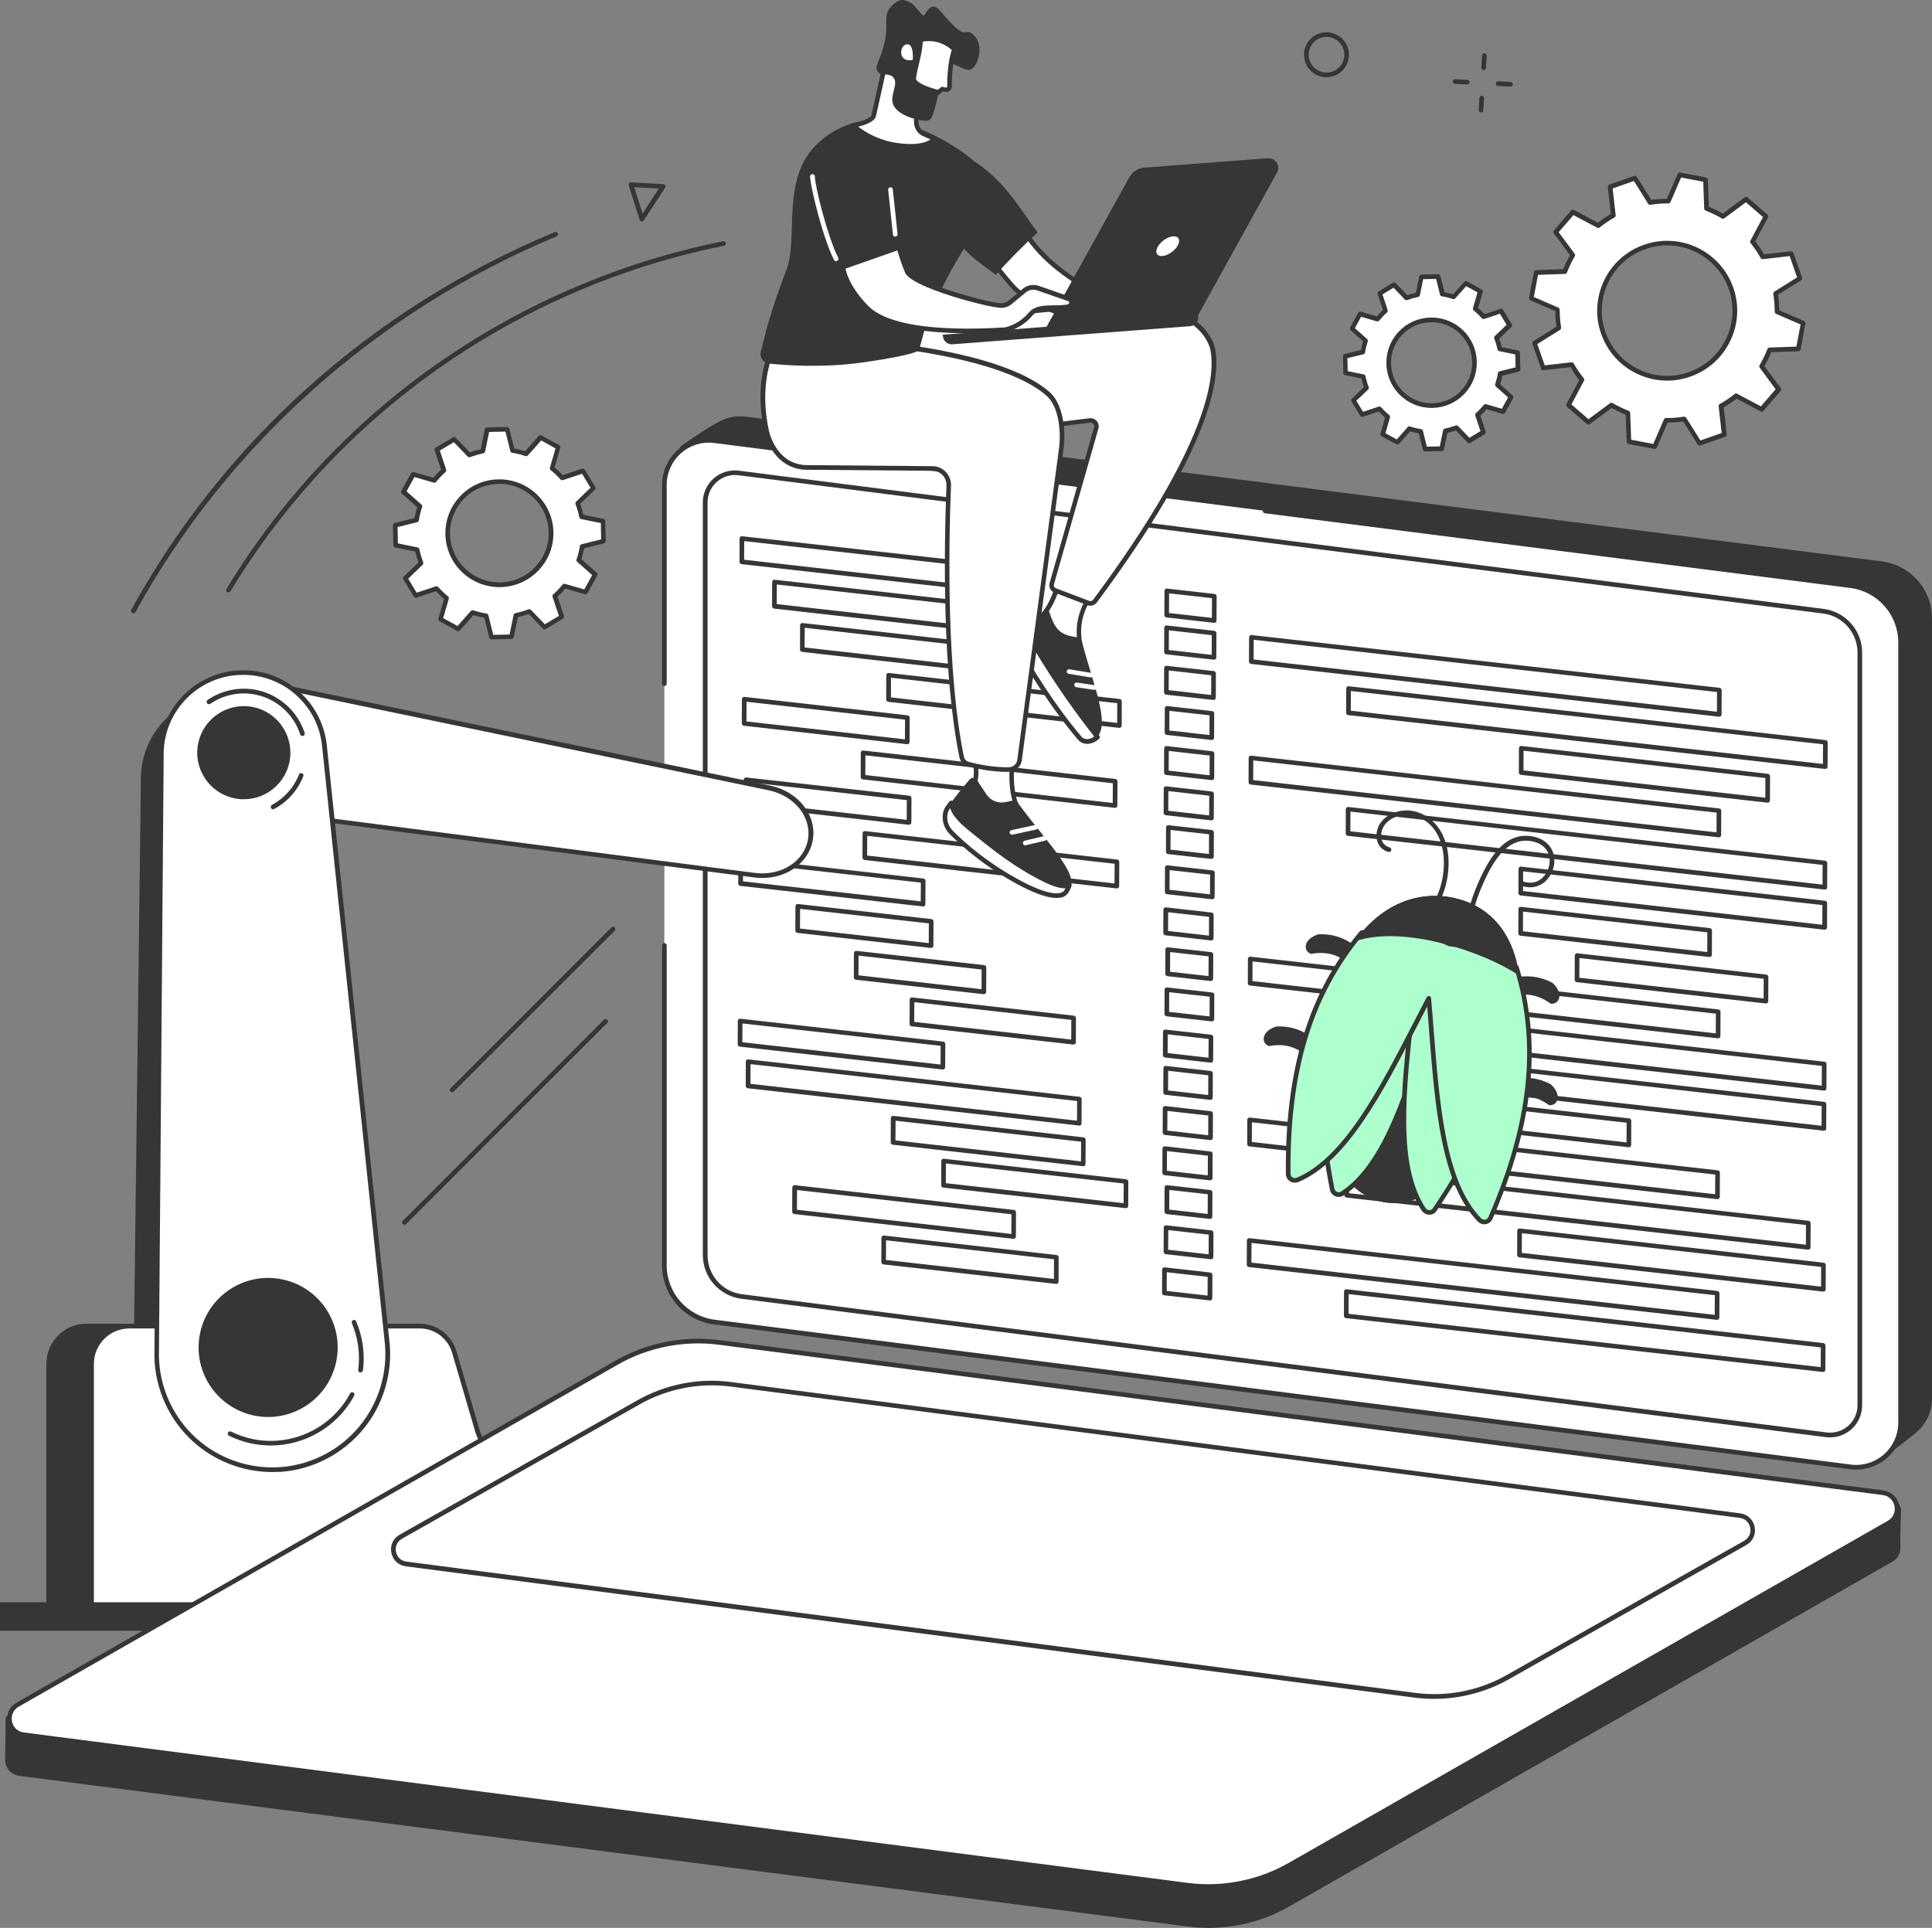 <?xml version="1.0" encoding="UTF-8"?> <svg xmlns="http://www.w3.org/2000/svg" width="488" height="487" viewBox="0 0 488 487" fill="none"><rect x="0" y="0" width="488" height="487" fill="#808080" stroke="none"/> <g clip-path="url(#clip0_211_49)"> <path d="M99.862 132.687L99.969 137.744L105.398 138.861C105.638 140.032 105.957 141.15 106.383 142.241L102.391 146.073L105.026 150.411L110.269 148.655C111.041 149.533 111.893 150.358 112.824 151.103L111.281 156.425L115.725 158.874L119.398 154.749C120.516 155.121 121.661 155.387 122.832 155.574L124.163 160.949L129.22 160.843L130.337 155.414C131.508 155.175 132.653 154.855 133.744 154.429L137.577 158.421L141.915 155.813L140.159 150.571C141.037 149.799 141.862 148.947 142.607 148.043L147.93 149.586L150.379 145.142L146.227 141.469C146.6 140.352 146.866 139.207 147.052 138.036L152.428 136.706L152.322 131.65L146.892 130.532C146.653 129.361 146.333 128.243 145.908 127.152L149.9 123.32L147.265 118.982L142.022 120.739C141.25 119.86 140.398 119.035 139.467 118.29L141.01 112.968L136.565 110.52L132.893 114.644C131.775 114.272 130.63 114.006 129.459 113.819L128.128 108.444L123.071 108.55L121.953 113.979C120.782 114.219 119.638 114.538 118.547 114.964L114.714 110.972L110.376 113.58L112.132 118.823C111.254 119.594 110.429 120.446 109.684 121.377L104.36 119.834L101.938 124.278L106.09 127.95C105.718 129.068 105.452 130.212 105.265 131.383L99.862 132.687ZM125.866 121.643C133.079 121.484 139.041 127.205 139.174 134.417C139.334 141.602 133.611 147.564 126.398 147.723C119.185 147.883 113.223 142.161 113.09 134.949C112.931 127.738 118.653 121.803 125.866 121.643Z" fill="white"></path> <path d="M124.136 161.508C123.87 161.508 123.63 161.322 123.577 161.056L122.353 156.053C121.421 155.893 120.49 155.654 119.585 155.387L116.178 159.246C115.991 159.459 115.699 159.512 115.459 159.379L111.014 156.931C110.775 156.798 110.668 156.505 110.722 156.266L112.159 151.316C111.44 150.704 110.748 150.038 110.109 149.347L105.212 150.97C104.946 151.05 104.653 150.943 104.52 150.704L101.885 146.366C101.752 146.126 101.779 145.834 101.992 145.647L105.691 142.081C105.372 141.203 105.106 140.272 104.893 139.34L99.836 138.303C99.57 138.249 99.383 138.01 99.357 137.744L99.25 132.687C99.25 132.421 99.436 132.182 99.703 132.102L104.706 130.878C104.866 129.946 105.106 129.015 105.372 128.11L101.513 124.704C101.3 124.518 101.246 124.225 101.379 123.985L103.828 119.541C103.961 119.302 104.254 119.195 104.493 119.248L109.444 120.685C110.056 119.967 110.722 119.275 111.414 118.636L109.79 113.766C109.71 113.5 109.817 113.207 110.056 113.074L114.395 110.466C114.634 110.333 114.927 110.36 115.113 110.573L118.68 114.272C119.558 113.953 120.49 113.686 121.421 113.474L122.459 108.444C122.512 108.178 122.752 107.991 123.018 107.965L128.075 107.858C128.368 107.858 128.581 108.045 128.661 108.311L129.885 113.314C130.843 113.474 131.748 113.713 132.653 113.979L136.06 110.12C136.246 109.908 136.539 109.854 136.778 109.987L141.223 112.436C141.463 112.569 141.569 112.861 141.516 113.101L140.079 118.051C140.797 118.663 141.489 119.328 142.128 120.02L147.025 118.397C147.292 118.317 147.584 118.423 147.717 118.663L150.352 123.001C150.486 123.24 150.459 123.533 150.246 123.719L146.546 127.285C146.866 128.163 147.132 129.095 147.345 130.026L152.402 131.064C152.668 131.117 152.854 131.357 152.881 131.623L152.987 136.679C152.987 136.945 152.801 137.185 152.535 137.265L147.531 138.489C147.371 139.42 147.132 140.352 146.866 141.256L150.725 144.663C150.938 144.849 150.991 145.142 150.858 145.381L148.409 149.826C148.276 150.065 148.01 150.172 147.744 150.118L142.794 148.681C142.181 149.4 141.516 150.092 140.824 150.73L142.448 155.6C142.527 155.866 142.421 156.159 142.181 156.292L137.843 158.9C137.604 159.033 137.311 159.007 137.124 158.794L133.558 155.095C132.68 155.414 131.748 155.68 130.816 155.893L129.778 160.923C129.725 161.189 129.486 161.375 129.22 161.402L124.136 161.508ZM119.372 154.137C119.425 154.137 119.505 154.137 119.558 154.163C120.623 154.536 121.741 154.802 122.885 154.988C123.125 155.015 123.311 155.201 123.364 155.441L124.588 160.364L128.714 160.284L129.725 155.334C129.778 155.095 129.965 154.935 130.178 154.882C131.322 154.642 132.413 154.323 133.478 153.924C133.691 153.844 133.957 153.897 134.117 154.057L137.63 157.703L141.17 155.574L139.573 150.784C139.493 150.571 139.573 150.305 139.733 150.145C140.584 149.4 141.383 148.548 142.102 147.67C142.261 147.484 142.501 147.404 142.714 147.484L147.584 148.894L149.581 145.275L145.801 141.922C145.615 141.762 145.562 141.523 145.641 141.283C146.014 140.219 146.28 139.101 146.467 137.957C146.493 137.717 146.679 137.531 146.919 137.478L151.843 136.253L151.763 132.129L146.786 131.117C146.546 131.064 146.387 130.878 146.333 130.665C146.094 129.521 145.775 128.429 145.375 127.365C145.295 127.152 145.349 126.886 145.508 126.726L149.155 123.214L147.025 119.674L142.208 121.271C141.995 121.351 141.729 121.271 141.569 121.111C140.824 120.26 139.972 119.461 139.094 118.743C138.908 118.583 138.828 118.344 138.908 118.131L140.318 113.261L136.699 111.265L133.345 115.044C133.185 115.23 132.946 115.283 132.706 115.203C131.642 114.831 130.524 114.565 129.379 114.378C129.14 114.352 128.953 114.165 128.9 113.953L127.676 109.029L123.55 109.109L122.539 114.059C122.486 114.299 122.299 114.458 122.087 114.511C120.942 114.751 119.851 115.07 118.786 115.469C118.573 115.549 118.307 115.496 118.147 115.336L114.634 111.691L111.094 113.819L112.691 118.61C112.771 118.823 112.691 119.089 112.531 119.248C111.68 119.993 110.881 120.845 110.163 121.723C110.003 121.91 109.763 121.989 109.55 121.91L104.68 120.499L102.684 124.118L106.463 127.471C106.649 127.631 106.703 127.871 106.623 128.11C106.25 129.175 105.984 130.292 105.798 131.437C105.771 131.676 105.585 131.862 105.345 131.916L100.421 133.14L100.501 137.265L105.478 138.276C105.718 138.329 105.878 138.515 105.931 138.728C106.17 139.873 106.49 140.964 106.889 142.028C106.969 142.241 106.916 142.507 106.756 142.667L103.109 146.18L105.239 149.719L110.056 148.122C110.269 148.043 110.535 148.122 110.695 148.282C111.44 149.134 112.292 149.932 113.17 150.651C113.357 150.81 113.436 151.05 113.357 151.263L111.946 156.133L115.566 158.129L118.919 154.35C119.052 154.19 119.212 154.137 119.372 154.137ZM126.132 148.309C118.733 148.309 112.638 142.374 112.505 134.976C112.425 131.33 113.782 127.897 116.311 125.263C118.839 122.628 122.22 121.164 125.866 121.085C133.398 120.952 139.626 126.913 139.786 134.417C139.866 138.063 138.508 141.496 135.98 144.131C133.451 146.765 130.071 148.229 126.425 148.309C126.318 148.309 126.212 148.309 126.132 148.309ZM125.866 122.229C122.539 122.309 119.425 123.666 117.136 126.061C114.82 128.456 113.596 131.623 113.676 134.923C113.809 141.709 119.372 147.111 126.132 147.111C126.212 147.111 126.292 147.111 126.398 147.111C129.725 147.031 132.839 145.674 135.128 143.279C137.444 140.884 138.668 137.717 138.588 134.417C138.455 127.578 132.733 122.069 125.866 122.229Z" fill="#363636"></path> <path d="M339.777 89.975L339.857 94.18L344.355 95.112C344.541 96.07 344.834 97.028 345.18 97.932L341.879 101.126L344.062 104.718L348.427 103.255C349.066 104 349.784 104.665 350.53 105.277L349.252 109.695L352.952 111.717L355.986 108.284C356.917 108.604 357.849 108.817 358.834 108.976L359.952 113.447L364.157 113.367L365.088 108.87C366.047 108.684 367.005 108.418 367.91 108.072L371.104 111.371L374.697 109.189L373.233 104.825C373.978 104.186 374.643 103.468 375.256 102.723L379.674 104L381.697 100.327L378.263 97.294C378.583 96.389 378.796 95.431 378.955 94.446L383.427 93.355L383.347 89.15L378.849 88.219C378.662 87.261 378.37 86.303 378.024 85.398L381.324 82.205L379.142 78.612L374.777 80.076C374.138 79.331 373.419 78.665 372.674 78.053L373.951 73.636L370.252 71.613L367.218 75.046C366.286 74.727 365.355 74.514 364.37 74.354L363.252 69.883L359.047 69.963L358.115 74.461C357.13 74.647 356.199 74.913 355.294 75.259L352.1 71.959L348.507 74.141L349.971 78.506C349.225 79.144 348.56 79.863 347.948 80.608L343.53 79.331L341.507 83.003L344.94 86.037C344.621 86.942 344.408 87.9 344.248 88.884L339.777 89.975ZM361.389 80.821C367.377 80.688 372.328 85.451 372.461 91.439C372.594 97.427 367.83 102.377 361.841 102.483C355.853 102.616 350.902 97.853 350.769 91.865C350.636 85.877 355.4 80.927 361.389 80.821Z" fill="white"></path> <path d="M359.952 114.032C359.685 114.032 359.446 113.846 359.393 113.58L358.381 109.482C357.636 109.349 356.891 109.162 356.199 108.95L353.404 112.09C353.218 112.303 352.925 112.356 352.685 112.223L348.986 110.2C348.746 110.067 348.64 109.775 348.693 109.535L349.864 105.49C349.305 105.011 348.746 104.479 348.241 103.946L344.248 105.277C343.982 105.357 343.689 105.25 343.556 105.011L341.374 101.418C341.241 101.179 341.267 100.886 341.48 100.7L344.514 97.772C344.275 97.081 344.062 96.362 343.902 95.617L339.777 94.765C339.511 94.712 339.324 94.473 339.298 94.207L339.218 90.002C339.218 89.736 339.404 89.496 339.67 89.416L343.769 88.405C343.902 87.66 344.089 86.941 344.301 86.223L341.161 83.429C340.948 83.242 340.895 82.95 341.028 82.71L343.051 79.038C343.184 78.798 343.476 78.692 343.716 78.745L347.762 79.916C348.241 79.357 348.773 78.798 349.305 78.293L347.974 74.301C347.895 74.035 348.001 73.742 348.241 73.609L351.834 71.427C352.073 71.293 352.366 71.32 352.552 71.533L355.48 74.567C356.172 74.327 356.917 74.114 357.636 73.955L358.488 69.83C358.541 69.564 358.78 69.377 359.047 69.351L363.252 69.271C363.545 69.271 363.758 69.457 363.837 69.723L364.849 73.822C365.594 73.955 366.339 74.141 367.031 74.354L369.826 71.214C370.012 71.001 370.305 70.948 370.545 71.081L374.244 73.103C374.484 73.236 374.59 73.529 374.537 73.768L373.366 77.814C373.925 78.293 374.484 78.825 374.989 79.357L378.982 78.026C379.248 77.947 379.541 78.053 379.674 78.293L381.856 81.885C381.989 82.125 381.963 82.417 381.75 82.604L378.716 85.531C378.955 86.223 379.168 86.941 379.328 87.686L383.453 88.538C383.719 88.591 383.906 88.831 383.932 89.097L384.012 93.302C384.012 93.568 383.826 93.807 383.56 93.887L379.461 94.898C379.328 95.644 379.142 96.362 378.929 97.081L382.069 99.875C382.282 100.061 382.335 100.354 382.202 100.593L380.18 104.266C380.046 104.505 379.754 104.612 379.514 104.559L375.469 103.388C374.989 103.946 374.457 104.505 373.925 105.011L375.256 109.003C375.335 109.269 375.229 109.562 374.989 109.695L371.396 111.877C371.157 112.01 370.864 111.983 370.678 111.77L367.75 108.737C367.058 108.976 366.313 109.189 365.594 109.349L364.742 113.474C364.689 113.74 364.45 113.926 364.183 113.953L359.952 114.032ZM355.986 107.699C356.039 107.699 356.119 107.699 356.172 107.725C357.05 108.018 357.982 108.258 358.94 108.391C359.18 108.417 359.366 108.604 359.419 108.843L360.404 112.835L363.678 112.755L364.503 108.71C364.556 108.471 364.742 108.311 364.955 108.258C365.887 108.071 366.818 107.805 367.67 107.486C367.883 107.406 368.149 107.459 368.309 107.619L371.157 110.599L373.951 108.896L372.647 104.984C372.567 104.771 372.647 104.505 372.807 104.346C373.526 103.734 374.164 103.042 374.777 102.297C374.936 102.11 375.176 102.03 375.389 102.11L379.354 103.255L380.925 100.38L377.837 97.639C377.651 97.48 377.598 97.24 377.678 97.001C377.97 96.123 378.21 95.191 378.343 94.26C378.37 94.02 378.556 93.834 378.796 93.781L382.815 92.796L382.735 89.523L378.689 88.698C378.45 88.645 378.29 88.458 378.237 88.245C378.05 87.314 377.784 86.382 377.438 85.531C377.358 85.318 377.412 85.052 377.571 84.892L380.552 82.045L378.849 79.251L374.936 80.555C374.723 80.634 374.457 80.555 374.297 80.395C373.685 79.676 372.993 79.038 372.248 78.425C372.062 78.266 371.982 78.026 372.062 77.814L373.206 73.848L370.332 72.278L367.59 75.365C367.431 75.551 367.191 75.605 366.952 75.525C366.073 75.232 365.142 74.993 364.21 74.859C363.971 74.833 363.784 74.647 363.731 74.434L362.746 70.442L359.472 70.522L358.647 74.567C358.594 74.806 358.408 74.966 358.195 75.019C357.263 75.206 356.332 75.472 355.48 75.791C355.267 75.871 355.001 75.818 354.841 75.658L351.993 72.677L349.199 74.38L350.503 78.293C350.583 78.505 350.503 78.772 350.343 78.931C349.625 79.543 348.986 80.235 348.374 80.98C348.214 81.167 347.974 81.246 347.762 81.167L343.796 80.022L342.225 82.896L345.313 85.637C345.499 85.797 345.552 86.037 345.473 86.276C345.18 87.154 344.94 88.086 344.807 89.017C344.781 89.257 344.594 89.443 344.355 89.496L340.336 90.481L340.416 93.754L344.461 94.579C344.701 94.632 344.86 94.819 344.914 95.031C345.1 95.963 345.366 96.894 345.712 97.746C345.792 97.959 345.739 98.225 345.579 98.385L342.598 101.232L344.301 104.026L348.214 102.722C348.427 102.642 348.693 102.722 348.853 102.882C349.492 103.601 350.157 104.239 350.902 104.851C351.089 105.011 351.168 105.25 351.089 105.463L349.944 109.429L352.819 110.999L355.56 107.912C355.666 107.752 355.826 107.699 355.986 107.699ZM361.602 103.042C355.4 103.042 350.29 98.065 350.184 91.865C350.13 88.804 351.248 85.93 353.351 83.721C355.454 81.513 358.301 80.288 361.362 80.209C361.442 80.209 361.522 80.209 361.602 80.209C367.803 80.209 372.913 85.185 373.02 91.386C373.073 94.446 371.955 97.32 369.853 99.529C367.75 101.738 364.902 102.962 361.841 103.042C361.761 103.042 361.682 103.042 361.602 103.042ZM361.389 81.406C358.647 81.459 356.092 82.577 354.203 84.546C352.313 86.516 351.301 89.124 351.355 91.838C351.461 97.4 356.039 101.871 361.602 101.871C361.682 101.871 361.735 101.871 361.815 101.871C364.556 101.818 367.111 100.7 369.001 98.731C370.891 96.761 371.902 94.153 371.849 91.439C371.742 85.77 367.058 81.273 361.389 81.406Z" fill="#363636"></path> <path d="M387.605 86.675L389.788 92.929L396.974 92.104C397.746 93.462 398.598 94.739 399.582 95.936L396.176 102.323L401.206 106.661L407.035 102.35C408.366 103.122 409.75 103.814 411.187 104.346L411.426 111.584L417.947 112.808L420.822 106.182C422.339 106.209 423.883 106.076 425.426 105.836L429.259 111.983L435.514 109.801L434.689 102.616C436.046 101.844 437.324 100.993 438.521 100.008L444.909 103.414L449.247 98.385L444.936 92.557C445.708 91.226 446.4 89.842 446.932 88.405L454.171 88.166L455.396 81.646L448.742 78.772C448.768 77.255 448.635 75.711 448.396 74.168L454.544 70.336L452.362 64.082L445.175 64.907C444.403 63.55 443.552 62.272 442.567 61.075L445.974 54.688L440.943 50.35L435.115 54.661C433.784 53.889 432.4 53.197 430.962 52.665L430.723 45.427L424.202 44.203L421.328 50.829C419.81 50.802 418.267 50.935 416.723 51.175L412.89 45.028L406.636 47.21L407.461 54.395C406.103 55.167 404.826 56.018 403.628 57.003L397.24 53.597L392.902 58.626L397.214 64.454C396.442 65.785 395.75 67.169 395.217 68.606L387.978 68.845L386.754 75.365L393.408 78.239C393.381 79.756 393.514 81.3 393.754 82.843L387.605 86.675ZM415.445 62.352C424.362 59.238 434.103 63.922 437.217 72.837C440.331 81.752 435.647 91.492 426.731 94.579C417.814 97.693 408.073 93.009 404.959 84.094C401.845 75.179 406.556 65.466 415.445 62.352Z" fill="white"></path> <path d="M417.974 113.394C417.947 113.394 417.894 113.394 417.867 113.394L411.347 112.17C411.08 112.116 410.868 111.877 410.868 111.611L410.628 104.745C409.404 104.266 408.233 103.68 407.088 103.042L401.579 107.14C401.366 107.3 401.046 107.3 400.833 107.113L395.803 102.775C395.59 102.589 395.537 102.296 395.67 102.057L398.89 96.016C398.092 95.005 397.347 93.914 396.681 92.743L389.868 93.514C389.602 93.541 389.335 93.381 389.256 93.115L387.073 86.862C386.993 86.595 387.073 86.303 387.313 86.17L393.141 82.524C392.955 81.22 392.849 79.889 392.849 78.585L386.567 75.871C386.328 75.764 386.168 75.498 386.221 75.232L387.446 68.712C387.499 68.446 387.738 68.233 388.005 68.233L394.871 67.994C395.351 66.769 395.936 65.599 396.575 64.454L392.476 58.946C392.316 58.733 392.316 58.413 392.503 58.2L396.841 53.171C397.027 52.958 397.32 52.904 397.56 53.038L403.601 56.258C404.613 55.459 405.704 54.714 406.875 54.049L406.103 47.236C406.077 46.97 406.236 46.704 406.503 46.624L412.757 44.442C413.023 44.362 413.316 44.442 413.449 44.681L417.096 50.51C418.4 50.323 419.731 50.217 421.035 50.217L423.75 43.936C423.856 43.697 424.122 43.537 424.388 43.59L430.909 44.815C431.175 44.868 431.388 45.107 431.388 45.373L431.628 52.239C432.852 52.718 434.023 53.304 435.168 53.942L440.677 49.844C440.89 49.684 441.209 49.684 441.422 49.871L446.453 54.209C446.666 54.395 446.719 54.688 446.586 54.927L443.365 60.968C444.164 61.979 444.909 63.07 445.574 64.241L452.388 63.469C452.654 63.443 452.92 63.603 453 63.869L455.183 70.123C455.263 70.389 455.183 70.681 454.943 70.814L449.114 74.434C449.301 75.738 449.407 77.068 449.407 78.372L455.688 81.087C455.928 81.193 456.088 81.459 456.034 81.725L454.81 88.245C454.757 88.511 454.517 88.724 454.251 88.724L447.384 88.964C446.905 90.188 446.32 91.359 445.681 92.503L449.78 98.012C449.939 98.225 449.939 98.544 449.753 98.757L445.415 103.787C445.228 104 444.936 104.053 444.696 103.92L438.654 100.7C437.643 101.498 436.552 102.243 435.381 102.909L436.152 109.721C436.179 109.987 436.019 110.253 435.753 110.333L429.499 112.515C429.232 112.595 428.94 112.515 428.807 112.276L425.16 106.448C423.856 106.634 422.525 106.741 421.221 106.741L418.506 113.021C418.4 113.261 418.187 113.394 417.974 113.394ZM412.012 111.078L417.601 112.143L420.289 105.942C420.396 105.729 420.582 105.57 420.822 105.596C422.312 105.623 423.829 105.49 425.32 105.25C425.559 105.224 425.799 105.33 425.905 105.517L429.499 111.265L434.875 109.375L434.103 102.642C434.076 102.403 434.183 102.19 434.396 102.057C435.727 101.312 436.978 100.46 438.149 99.529C438.335 99.369 438.575 99.343 438.787 99.476L444.776 102.642L448.502 98.331L444.483 92.876C444.35 92.689 444.324 92.423 444.457 92.237C445.228 90.933 445.894 89.576 446.426 88.165C446.506 87.953 446.719 87.793 446.959 87.793L453.746 87.553L454.81 81.965L448.609 79.277C448.396 79.171 448.263 78.958 448.263 78.745C448.263 77.254 448.156 75.738 447.917 74.247C447.89 74.008 447.997 73.768 448.183 73.662L453.932 70.069L452.042 64.694L445.308 65.465C445.069 65.492 444.856 65.386 444.723 65.173C443.978 63.842 443.126 62.591 442.194 61.42C442.035 61.234 442.008 60.995 442.141 60.782L445.308 54.821L440.997 51.095L435.54 55.14C435.354 55.273 435.088 55.3 434.902 55.167C433.597 54.395 432.24 53.756 430.829 53.197C430.616 53.117 430.457 52.904 430.457 52.665L430.217 45.906L424.628 44.841L421.94 51.042C421.833 51.255 421.647 51.388 421.407 51.388C421.328 51.388 421.248 51.388 421.168 51.388C419.757 51.388 418.32 51.494 416.883 51.734C416.643 51.76 416.404 51.654 416.297 51.468L412.704 45.719L407.328 47.609L408.099 54.342C408.126 54.581 408.02 54.794 407.807 54.927C406.476 55.672 405.225 56.524 404.054 57.455C403.868 57.615 403.628 57.642 403.415 57.508L397.427 54.342L393.7 58.653L397.746 64.108C397.879 64.294 397.906 64.561 397.773 64.747C397.001 66.051 396.362 67.408 395.803 68.819C395.723 69.031 395.51 69.191 395.271 69.191L388.484 69.431L387.419 75.019L393.621 77.707C393.833 77.813 393.966 78.026 393.966 78.239C393.966 79.73 394.073 81.246 394.313 82.737C394.339 82.976 394.233 83.216 394.046 83.322L388.297 86.915L390.187 92.29L396.921 91.519C397.16 91.492 397.373 91.598 397.506 91.811C398.252 93.142 399.103 94.393 400.035 95.564C400.195 95.75 400.221 95.989 400.088 96.202L396.921 102.163L401.233 105.889L406.689 101.844C406.875 101.711 407.141 101.684 407.328 101.817C408.632 102.589 409.989 103.228 411.4 103.787C411.613 103.867 411.772 104.079 411.772 104.319L412.012 111.078ZM421.115 96.149C413.822 96.149 406.955 91.598 404.427 84.307C402.856 79.862 403.149 75.072 405.198 70.814C407.248 66.556 410.841 63.363 415.286 61.82C424.495 58.599 434.582 63.469 437.803 72.651C439.373 77.095 439.08 81.885 437.031 86.143C434.981 90.401 431.388 93.594 426.943 95.138C425 95.83 423.031 96.149 421.115 96.149ZM415.658 62.911C411.506 64.374 408.153 67.355 406.236 71.32C404.32 75.285 404.08 79.756 405.518 83.907C408.525 92.477 417.947 97.027 426.544 94.02C430.696 92.556 434.05 89.576 435.966 85.611C437.883 81.645 438.122 77.175 436.685 73.023C433.651 64.454 424.229 59.904 415.658 62.911Z" fill="#363636"></path> <path d="M102.178 309.365C102.018 309.365 101.885 309.311 101.752 309.205C101.513 308.965 101.513 308.593 101.752 308.38L152.562 257.578C152.801 257.338 153.174 257.338 153.387 257.578C153.626 257.817 153.626 258.19 153.387 258.403L102.577 309.205C102.471 309.311 102.311 309.365 102.178 309.365Z" fill="#363636"></path> <path d="M114.208 275.913C114.049 275.913 113.915 275.86 113.782 275.753C113.543 275.514 113.543 275.141 113.782 274.928L154.425 234.292C154.664 234.052 155.037 234.052 155.25 234.292C155.489 234.531 155.489 234.904 155.25 235.117L114.607 275.753C114.501 275.833 114.341 275.913 114.208 275.913Z" fill="#363636"></path> <path d="M57.676 149.64C57.57 149.64 57.463 149.613 57.384 149.56C57.117 149.4 57.011 149.027 57.197 148.761C76.547 116.88 104.68 91.546 138.562 75.552C152.668 68.899 167.493 63.975 182.637 60.942C182.957 60.888 183.276 61.075 183.329 61.394C183.383 61.713 183.196 62.033 182.877 62.086C167.812 65.093 153.067 69.99 139.067 76.616C105.398 92.53 77.425 117.678 58.209 149.373C58.076 149.533 57.889 149.64 57.676 149.64Z" fill="#363636"></path> <path d="M33.696 154.909C33.589 154.909 33.509 154.882 33.403 154.829C33.11 154.669 33.004 154.323 33.163 154.031C44.688 133.087 59.539 114.326 77.345 98.252C95.79 81.619 116.896 68.287 140.132 58.627C140.425 58.493 140.771 58.653 140.904 58.946C141.037 59.239 140.877 59.585 140.584 59.718C95.311 78.532 57.517 112.25 34.201 154.616C34.095 154.802 33.908 154.909 33.696 154.909Z" fill="#363636"></path> <path d="M162.117 55.938C162.09 55.938 162.063 55.938 162.037 55.938C161.824 55.912 161.638 55.752 161.558 55.539L158.816 46.837C158.763 46.651 158.79 46.465 158.923 46.305C159.029 46.145 159.215 46.065 159.428 46.065L167.546 46.518C167.759 46.518 167.945 46.651 168.025 46.837C168.132 47.023 168.105 47.236 167.999 47.423L162.622 55.672C162.516 55.832 162.33 55.938 162.117 55.938ZM160.2 47.29L162.303 53.969L166.428 47.609L160.2 47.29Z" fill="#363636"></path> <path d="M335.039 19.506C332.138 19.506 329.636 17.271 329.397 14.317C329.264 12.8 329.743 11.337 330.701 10.166C331.686 8.995 333.043 8.303 334.56 8.17C337.674 7.904 340.442 10.219 340.708 13.332C340.841 14.849 340.362 16.313 339.404 17.484C338.419 18.655 337.062 19.347 335.545 19.48C335.359 19.506 335.199 19.506 335.039 19.506ZM330.568 14.211C330.781 16.686 332.963 18.522 335.438 18.309C336.636 18.203 337.727 17.644 338.499 16.712C339.271 15.781 339.644 14.636 339.537 13.439C339.324 10.964 337.142 9.128 334.667 9.341C333.469 9.447 332.378 10.006 331.606 10.937C330.834 11.869 330.461 13.04 330.568 14.211Z" fill="#363636"></path> <path d="M381.537 21.875H381.51L378.396 21.715C378.077 21.689 377.811 21.422 377.837 21.103C377.864 20.784 378.13 20.518 378.45 20.544L381.564 20.704C381.883 20.731 382.149 20.997 382.122 21.316C382.096 21.635 381.83 21.875 381.537 21.875Z" fill="#363636"></path> <path d="M370.625 21.343H370.598L367.484 21.183C367.164 21.157 366.898 20.89 366.925 20.571C366.952 20.252 367.218 20.012 367.537 20.012L370.651 20.172C370.97 20.198 371.237 20.465 371.21 20.784C371.183 21.103 370.917 21.343 370.625 21.343Z" fill="#363636"></path> <path d="M374.75 17.697H374.723C374.404 17.67 374.164 17.404 374.164 17.085L374.351 14.025C374.377 13.705 374.644 13.439 374.963 13.466C375.282 13.492 375.522 13.758 375.522 14.078L375.335 17.138C375.309 17.457 375.043 17.697 374.75 17.697Z" fill="#363636"></path> <path d="M374.085 28.422H374.058C373.739 28.395 373.499 28.129 373.499 27.809L373.685 24.749C373.712 24.43 373.978 24.164 374.297 24.19C374.617 24.217 374.856 24.483 374.856 24.802L374.67 27.863C374.67 28.182 374.404 28.422 374.085 28.422Z" fill="#363636"></path> <path d="M92.436 345.104C93.421 353.008 91.106 360.992 86.049 367.165C80.992 373.339 73.646 377.172 65.688 377.784C57.676 378.396 49.772 375.681 43.836 370.279C37.901 364.877 34.441 357.266 34.281 349.256L36.171 197.115C35.958 186.151 44.315 176.943 55.254 176.091C66.273 175.24 75.988 183.197 77.345 194.161L92.436 345.104Z" fill="#363636"></path> <path d="M63.479 378.449C56.106 378.449 48.92 375.681 43.437 370.732C37.395 365.249 33.855 357.426 33.696 349.282L35.585 197.115C35.372 185.884 43.969 176.384 55.201 175.532C66.566 174.654 76.52 182.824 77.904 194.134L92.996 345.078C93.98 353.114 91.612 361.311 86.475 367.565C81.338 373.819 73.779 377.784 65.714 378.396C64.969 378.422 64.224 378.449 63.479 378.449ZM56.851 176.623C56.346 176.623 55.813 176.65 55.281 176.677C44.688 177.502 36.543 186.443 36.756 197.088L34.867 349.256C35.026 357.08 38.433 364.584 44.235 369.853C50.038 375.123 57.836 377.784 65.661 377.198C73.406 376.613 80.672 372.807 85.596 366.793C90.52 360.779 92.809 352.902 91.851 345.184L76.76 194.267C75.509 184.101 66.912 176.623 56.851 176.623Z" fill="#363636"></path> <path d="M121.98 370.519C116.311 370.519 111.334 366.793 109.763 361.364L103.935 341.485C102.79 337.626 99.25 334.965 95.231 334.965H21.825C16.555 334.965 12.296 339.223 12.296 344.492V410.17H137.603V380.072C137.603 374.803 133.345 370.545 128.075 370.545H121.98V370.519Z" fill="#363636"></path> <path d="M137.577 410.756H12.296C11.977 410.756 11.711 410.49 11.711 410.17V344.492C11.711 338.903 16.262 334.379 21.825 334.379H95.205C99.463 334.379 103.296 337.227 104.493 341.325L110.322 361.204C111.839 366.34 116.63 369.933 121.98 369.933H128.075C133.664 369.933 138.189 374.484 138.189 380.046V410.144C138.189 410.49 137.923 410.756 137.577 410.756ZM12.882 409.585H136.991V380.072C136.991 375.149 132.972 371.131 128.048 371.131H121.953C116.071 371.131 110.828 367.192 109.178 361.55L103.349 341.671C102.284 338.078 98.957 335.577 95.205 335.577H21.825C16.901 335.577 12.882 339.595 12.882 344.519V409.585Z" fill="#363636"></path> <path d="M132.786 370.519C127.117 370.519 122.14 366.793 120.569 361.364L114.741 341.485C113.596 337.626 110.056 334.965 106.037 334.965H32.657C27.388 334.965 23.129 339.223 23.129 344.492V410.17H148.436V380.072C148.436 374.803 144.178 370.545 138.908 370.545H132.786V370.519Z" fill="white"></path> <path d="M148.409 410.756H23.102C22.783 410.756 22.517 410.49 22.517 410.17V344.492C22.517 338.903 27.068 334.379 32.631 334.379H106.011C110.269 334.379 114.102 337.227 115.299 341.325L121.128 361.204C122.645 366.34 127.436 369.933 132.786 369.933H138.881C144.47 369.933 148.995 374.484 148.995 380.046V410.144C148.995 410.49 148.729 410.756 148.409 410.756ZM23.715 409.585H147.824V380.072C147.824 375.149 143.805 371.131 138.881 371.131H132.786C126.904 371.131 121.661 367.192 120.01 361.55L114.182 341.671C113.117 338.078 109.79 335.577 106.037 335.577H32.657C27.734 335.577 23.715 339.595 23.715 344.519V409.585Z" fill="#363636"></path> <path d="M138.482 386.432C141.348 386.432 143.672 384.109 143.672 381.243C143.672 378.377 141.348 376.054 138.482 376.054C135.615 376.054 133.292 378.377 133.292 381.243C133.292 384.109 135.615 386.432 138.482 386.432Z" fill="white"></path> <path d="M161.052 404.742H0V411.927H161.052V404.742Z" fill="#363636"></path> <path d="M476.183 367.884L188.386 327.886C181.173 326.955 175.744 320.808 175.744 313.543L171.805 112.835C171.805 112.835 178.352 108.098 182.078 106.288C183.968 105.357 186.151 104.957 188.413 105.25L475.357 141.815C482.57 142.747 488 148.894 488 156.159V353.301C488 356.84 486.376 359.927 483.901 361.976C481.586 363.892 476.183 367.884 476.183 367.884Z" fill="#363636"></path> <path d="M467.399 370.572L180.455 333.981C173.242 333.049 167.812 326.902 167.812 319.637V122.468C167.812 115.682 173.748 110.466 180.481 111.318L467.426 147.909C474.666 148.841 480.069 154.988 480.069 162.253V359.395C480.069 366.181 474.133 371.424 467.399 370.572Z" fill="white"></path> <path d="M461.304 362.429L187.322 327.487C182.078 326.822 178.139 322.351 178.139 317.055V126.912C178.139 122.388 182.105 118.902 186.603 119.461L460.586 154.402C465.829 155.068 469.768 159.539 469.768 164.834V355.004C469.768 359.501 465.802 363.014 461.304 362.429Z" fill="white"></path> <path d="M462.263 363.094C461.917 363.094 461.571 363.067 461.251 363.041L187.242 328.073C181.706 327.354 177.527 322.617 177.527 317.055V126.912C177.527 124.597 178.539 122.362 180.269 120.845C182.025 119.301 184.341 118.609 186.656 118.902L460.639 153.817C466.175 154.536 470.354 159.273 470.354 164.835V355.004C470.354 357.319 469.342 359.555 467.612 361.072C466.122 362.376 464.206 363.094 462.263 363.094ZM461.384 361.843C463.354 362.083 465.35 361.497 466.84 360.167C468.331 358.863 469.183 356.947 469.183 354.977V164.835C469.183 159.858 465.456 155.6 460.506 154.988L186.523 120.046C184.554 119.807 182.558 120.392 181.067 121.723C179.577 123.027 178.725 124.943 178.725 126.912V317.082C178.725 322.058 182.451 326.316 187.402 326.928L461.384 361.843Z" fill="#363636"></path> <path d="M468.837 371.237C468.331 371.237 467.852 371.211 467.346 371.131L180.375 334.566C172.869 333.608 167.227 327.194 167.227 319.637V238.816C167.227 238.497 167.493 238.231 167.812 238.231C168.132 238.231 168.398 238.497 168.398 238.816V319.61C168.398 326.582 173.615 332.49 180.535 333.368L467.479 369.96C470.513 370.359 473.574 369.401 475.863 367.379C478.152 365.356 479.483 362.429 479.483 359.368V162.28C479.483 155.307 474.266 149.4 467.346 148.521L319.469 129.653C319.15 129.6 318.91 129.308 318.963 128.988C319.017 128.669 319.309 128.429 319.629 128.483L467.506 147.35C475.011 148.308 480.654 154.722 480.654 162.28V359.422C480.654 362.828 479.19 366.048 476.635 368.31C474.479 370.2 471.685 371.237 468.837 371.237Z" fill="#363636"></path> <path d="M167.812 173.297C167.493 173.297 167.227 173.031 167.227 172.712V122.468C167.227 119.062 168.691 115.842 171.246 113.58C173.801 111.344 177.181 110.307 180.561 110.732L248.139 119.355C248.458 119.408 248.698 119.701 248.644 120.02C248.591 120.339 248.325 120.579 247.979 120.526L180.402 111.903C177.367 111.504 174.307 112.462 172.018 114.485C169.729 116.507 168.398 119.435 168.398 122.495V172.712C168.398 173.031 168.132 173.297 167.812 173.297Z" fill="#363636"></path> <path d="M300.013 486.654L4.897 448.599C2.582 448.306 1.278 446.363 1.304 444.447C1.331 443.117 1.437 433.723 1.437 433.723L157.485 344.519C165.311 340.048 175.425 338.319 184.341 339.463L475.73 377.039C477.487 377.279 478.977 378.396 479.696 380.02L480.175 381.111C480.175 381.111 479.935 388.935 480.015 390.771C480.095 392.208 479.456 393.672 477.939 394.523L325.804 481.491C318.005 486.015 308.929 487.798 300.013 486.654Z" fill="#363636"></path> <path d="M300.013 476.222L5.935 438.22C2.023 437.714 1.011 432.551 4.418 430.582L155.729 344.173C163.554 339.702 172.603 337.919 181.546 339.063L475.597 377.039C479.51 377.544 480.521 382.707 477.114 384.676L325.804 471.086C318.005 475.556 308.929 477.366 300.013 476.222Z" fill="white"></path> <path d="M305.203 477.127C303.446 477.127 301.69 477.02 299.933 476.781L5.882 438.805C3.859 438.539 2.289 437.076 1.89 435.08C1.49 433.057 2.395 431.114 4.152 430.103L155.463 343.694C163.341 339.197 172.63 337.36 181.626 338.505L475.677 376.48C477.7 376.746 479.27 378.21 479.669 380.206C480.068 382.202 479.164 384.171 477.407 385.182L326.096 471.591C319.762 475.237 312.496 477.127 305.203 477.127ZM300.066 475.636C308.823 476.754 317.845 474.971 325.511 470.58L476.821 384.171C478.445 383.239 478.764 381.643 478.525 380.445C478.285 379.248 477.38 377.89 475.517 377.651L181.466 339.676C172.71 338.558 163.687 340.341 156.022 344.732L4.738 431.114C3.114 432.046 2.795 433.643 3.034 434.84C3.274 436.038 4.179 437.395 6.042 437.634L300.066 475.636Z" fill="#363636"></path> <path d="M357.583 428.241L102.604 395.055C99.091 394.603 98.159 389.919 101.246 388.163L161.212 354.259C168.265 350.214 176.462 348.618 184.527 349.629L439.506 382.814C443.019 383.266 443.951 387.95 440.864 389.706L380.898 423.61C373.818 427.655 365.647 429.279 357.583 428.241Z" fill="white"></path> <path d="M362.267 429.145C360.67 429.145 359.073 429.039 357.503 428.853L102.524 395.667C100.661 395.428 99.224 394.097 98.851 392.234C98.478 390.398 99.303 388.615 100.927 387.684L160.892 353.78C168.025 349.708 176.436 348.032 184.554 349.096L439.533 382.281C441.396 382.521 442.833 383.852 443.206 385.714C443.578 387.551 442.753 389.334 441.13 390.265L381.164 424.169C375.442 427.415 368.868 429.145 362.267 429.145ZM357.663 427.655C365.541 428.666 373.712 427.043 380.605 423.104L440.571 389.201C442.008 388.376 442.301 386.965 442.088 385.901C441.875 384.836 441.076 383.639 439.426 383.426L184.447 350.241C176.569 349.229 168.398 350.853 161.504 354.791L101.539 388.695C100.102 389.52 99.809 390.93 100.022 391.995C100.235 393.059 101.033 394.257 102.684 394.47L357.663 427.655Z" fill="#363636"></path> <path d="M434.263 181.041C434.236 181.041 434.21 181.041 434.21 181.041L316.009 167.709C315.716 167.682 315.477 167.416 315.477 167.123L315.503 160.976C315.503 160.816 315.583 160.656 315.69 160.55C315.823 160.444 315.982 160.39 316.142 160.417L434.343 173.75C434.635 173.776 434.875 174.042 434.875 174.335L434.848 180.482C434.848 180.642 434.768 180.802 434.662 180.908C434.529 180.988 434.396 181.041 434.263 181.041ZM316.648 166.591L433.677 179.79L433.704 174.814L316.674 161.614L316.648 166.591Z" fill="#363636"></path> <path d="M461.038 194.241C461.012 194.241 460.985 194.241 460.985 194.241L340.549 180.642C340.256 180.616 340.016 180.349 340.016 180.057L340.043 173.909C340.043 173.75 340.123 173.59 340.229 173.484C340.362 173.377 340.522 173.324 340.682 173.351L461.118 186.949C461.411 186.976 461.65 187.242 461.65 187.535L461.624 193.682C461.624 193.842 461.544 194.001 461.437 194.108C461.331 194.188 461.171 194.241 461.038 194.241ZM341.187 179.525L460.453 192.99L460.479 188.014L341.214 174.548L341.187 179.525Z" fill="#363636"></path> <path d="M446.479 202.757C446.453 202.757 446.426 202.757 446.426 202.757L384.172 195.731C383.879 195.704 383.64 195.438 383.64 195.146L383.666 188.998C383.666 188.839 383.746 188.679 383.853 188.572C383.986 188.466 384.145 188.413 384.305 188.439L446.559 195.465C446.852 195.492 447.092 195.758 447.092 196.05L447.065 202.198C447.065 202.357 446.985 202.517 446.879 202.624C446.772 202.703 446.613 202.757 446.479 202.757ZM384.811 194.613L445.894 201.506L445.921 196.529L384.837 189.637L384.811 194.613Z" fill="#363636"></path> <path d="M433.97 262.288C433.943 262.288 433.917 262.288 433.917 262.288L315.716 248.955C315.423 248.929 315.184 248.662 315.184 248.37L315.211 242.222C315.211 242.063 315.29 241.903 315.397 241.797C315.53 241.69 315.69 241.637 315.849 241.664L434.05 254.996C434.343 255.023 434.582 255.289 434.582 255.582L434.556 261.729C434.556 261.889 434.476 262.048 434.369 262.155C434.236 262.235 434.103 262.288 433.97 262.288ZM316.355 247.838L433.384 261.037L433.411 256.061L316.382 242.861L316.355 247.838Z" fill="#363636"></path> <path d="M460.745 275.487C460.719 275.487 460.692 275.487 460.692 275.487L340.256 261.915C339.963 261.889 339.724 261.622 339.724 261.33L339.75 255.182C339.75 255.023 339.83 254.863 339.937 254.757C340.07 254.65 340.229 254.597 340.389 254.623L460.825 268.196C461.118 268.222 461.358 268.488 461.358 268.781L461.331 274.928C461.331 275.088 461.251 275.248 461.145 275.354C461.038 275.434 460.879 275.487 460.745 275.487ZM340.895 260.771L460.16 274.237L460.187 269.26L340.921 255.794L340.895 260.771Z" fill="#363636"></path> <path d="M460.692 285.627C460.666 285.627 460.639 285.627 460.639 285.627L383.879 276.978C383.586 276.951 383.347 276.685 383.347 276.392L383.373 270.245C383.373 270.085 383.453 269.925 383.56 269.819C383.693 269.713 383.853 269.659 384.012 269.686L460.772 278.335C461.065 278.361 461.304 278.628 461.304 278.92L461.278 285.068C461.278 285.227 461.198 285.387 461.092 285.494C460.985 285.573 460.852 285.627 460.692 285.627ZM384.518 275.86L460.107 284.376L460.133 279.399L384.545 270.884L384.518 275.86Z" fill="#363636"></path> <path d="M411.426 289.805C411.4 289.805 411.373 289.805 411.373 289.805L339.75 281.714C339.457 281.688 339.218 281.422 339.218 281.129L339.245 274.982C339.245 274.822 339.324 274.662 339.431 274.556C339.564 274.449 339.724 274.396 339.883 274.423L411.506 282.513C411.799 282.539 412.039 282.806 412.039 283.098L412.012 289.246C412.012 289.405 411.932 289.565 411.826 289.671C411.693 289.751 411.56 289.805 411.426 289.805ZM340.389 280.623L410.841 288.58L410.868 283.604L340.416 275.647L340.389 280.623Z" fill="#363636"></path> <path d="M434.156 211.512C434.13 211.512 434.103 211.512 434.103 211.512L315.902 198.179C315.61 198.153 315.37 197.887 315.37 197.594L315.397 191.447C315.397 191.287 315.477 191.127 315.583 191.021C315.716 190.914 315.876 190.861 316.036 190.888L434.236 204.22C434.529 204.247 434.768 204.513 434.768 204.806L434.742 210.953C434.742 211.113 434.662 211.272 434.556 211.379C434.422 211.459 434.289 211.512 434.156 211.512ZM316.541 197.062L433.571 210.261L433.597 205.285L316.568 192.085L316.541 197.062Z" fill="#363636"></path> <path d="M460.932 224.711C460.905 224.711 460.879 224.711 460.879 224.711L340.442 211.139C340.149 211.113 339.91 210.847 339.91 210.554L339.937 204.406C339.937 204.247 340.016 204.087 340.123 203.981C340.256 203.874 340.416 203.821 340.575 203.848L461.012 217.42C461.304 217.446 461.544 217.712 461.544 218.005L461.517 224.153C461.517 224.312 461.438 224.472 461.331 224.578C461.225 224.658 461.065 224.711 460.932 224.711ZM341.081 209.995L460.346 223.461L460.373 218.484L341.108 205.019L341.081 209.995Z" fill="#363636"></path> <path d="M431.814 241.743C431.788 241.743 431.761 241.743 431.761 241.743L384.039 236.368C383.746 236.341 383.507 236.075 383.507 235.782L383.533 229.635C383.533 229.475 383.613 229.316 383.719 229.209C383.853 229.103 384.012 229.05 384.172 229.076L431.894 234.452C432.187 234.478 432.426 234.744 432.426 235.037L432.4 241.185C432.4 241.344 432.32 241.504 432.213 241.61C432.107 241.69 431.947 241.743 431.814 241.743ZM384.678 235.25L431.229 240.493L431.255 235.516L384.704 230.274L384.678 235.25Z" fill="#363636"></path> <path d="M446.054 253.479C446.027 253.479 446 253.479 446 253.479L398.278 248.104C397.986 248.077 397.746 247.811 397.746 247.518L397.773 241.371C397.773 241.211 397.852 241.051 397.959 240.945C398.092 240.839 398.252 240.785 398.411 240.812L446.133 246.188C446.426 246.214 446.666 246.48 446.666 246.773L446.639 252.92C446.639 253.08 446.559 253.24 446.453 253.346C446.32 253.453 446.187 253.479 446.054 253.479ZM398.917 246.986L445.468 252.229L445.495 247.252L398.944 242.009L398.917 246.986Z" fill="#363636"></path> <path d="M460.905 234.851C460.879 234.851 460.852 234.851 460.852 234.851L384.065 226.202C383.773 226.175 383.533 225.909 383.533 225.616L383.56 219.469C383.56 219.309 383.64 219.15 383.746 219.043C383.879 218.937 384.039 218.883 384.199 218.91L460.985 227.532C461.278 227.559 461.517 227.825 461.517 228.118L461.491 234.265C461.491 234.425 461.411 234.585 461.304 234.691C461.171 234.797 461.038 234.851 460.905 234.851ZM384.704 225.084L460.293 233.6L460.32 228.623L384.731 220.108L384.704 225.084Z" fill="#363636"></path> <path d="M433.81 302.925C433.784 302.925 433.757 302.925 433.757 302.925L315.556 289.592C315.264 289.565 315.024 289.299 315.024 289.006L315.051 282.859C315.051 282.699 315.131 282.54 315.237 282.433C315.37 282.327 315.53 282.274 315.69 282.3L433.89 295.633C434.183 295.659 434.422 295.926 434.422 296.218L434.396 302.366C434.396 302.525 434.316 302.685 434.21 302.791C434.103 302.871 433.943 302.925 433.81 302.925ZM316.195 288.474L433.225 301.674L433.251 296.697L316.222 283.498L316.195 288.474Z" fill="#363636"></path> <path d="M456.726 315.671C456.7 315.671 456.673 315.671 456.673 315.671L340.123 302.525C339.83 302.498 339.591 302.232 339.591 301.94L339.617 295.792C339.617 295.633 339.697 295.473 339.803 295.366C339.937 295.26 340.096 295.207 340.256 295.233L456.806 308.38C457.099 308.406 457.339 308.672 457.339 308.965L457.312 315.113C457.312 315.272 457.232 315.432 457.126 315.538C456.993 315.618 456.86 315.671 456.726 315.671ZM340.762 301.407L456.141 314.421L456.168 309.444L340.788 296.431L340.762 301.407Z" fill="#363636"></path> <path d="M460.559 326.263C460.533 326.263 460.506 326.263 460.506 326.263L383.746 317.614C383.453 317.587 383.214 317.321 383.214 317.028L383.24 310.881C383.24 310.721 383.32 310.562 383.427 310.455C383.56 310.349 383.719 310.296 383.879 310.322L460.639 318.971C460.932 318.998 461.171 319.264 461.171 319.557L461.145 325.704C461.145 325.864 461.065 326.023 460.958 326.13C460.852 326.21 460.692 326.263 460.559 326.263ZM384.385 316.496L459.974 325.012L460 320.036L384.411 311.52L384.385 316.496Z" fill="#363636"></path> <path d="M433.704 333.395C433.677 333.395 433.651 333.395 433.651 333.395L315.45 320.063C315.157 320.036 314.918 319.77 314.918 319.477L314.944 313.33C314.944 313.17 315.024 313.01 315.131 312.904C315.264 312.798 315.423 312.744 315.583 312.771L433.784 326.104C434.076 326.13 434.316 326.396 434.316 326.689L434.289 332.836C434.289 332.996 434.21 333.156 434.103 333.262C433.97 333.342 433.837 333.395 433.704 333.395ZM316.089 318.945L433.118 332.144L433.145 327.168L316.115 313.968L316.089 318.945Z" fill="#363636"></path> <path d="M460.479 346.568C460.453 346.568 460.426 346.568 460.426 346.568L339.99 332.969C339.697 332.943 339.457 332.677 339.457 332.384L339.484 326.237C339.484 326.077 339.564 325.917 339.67 325.811C339.803 325.704 339.963 325.651 340.123 325.678L460.559 339.276C460.852 339.303 461.091 339.569 461.091 339.862L461.065 346.009C461.065 346.169 460.985 346.329 460.879 346.435C460.772 346.515 460.639 346.568 460.479 346.568ZM340.629 331.878L459.894 345.344L459.92 340.368L340.655 326.902L340.629 331.878Z" fill="#363636"></path> <path d="M305.948 237.565C305.922 237.565 305.895 237.565 305.895 237.565L294.37 236.261C294.078 236.235 293.838 235.968 293.838 235.676L293.865 229.768C293.865 229.608 293.945 229.448 294.051 229.342C294.184 229.236 294.344 229.182 294.503 229.209L306.028 230.513C306.321 230.54 306.56 230.806 306.56 231.098L306.534 237.006C306.534 237.166 306.454 237.326 306.347 237.432C306.241 237.512 306.108 237.565 305.948 237.565ZM295.036 235.17L305.363 236.341L305.389 231.604L295.062 230.433L295.036 235.17Z" fill="#363636"></path> <path d="M306.64 166.644C306.614 166.644 306.587 166.644 306.587 166.644L294.583 165.287C294.291 165.26 294.051 164.994 294.051 164.701L294.078 158.554C294.078 158.394 294.157 158.235 294.264 158.128C294.397 158.022 294.557 157.968 294.716 157.995L306.72 159.352C307.013 159.379 307.252 159.645 307.252 159.938L307.226 166.085C307.226 166.245 307.146 166.404 307.039 166.511C306.933 166.591 306.8 166.644 306.64 166.644ZM295.222 164.196L306.055 165.42L306.081 160.443L295.249 159.219L295.222 164.196Z" fill="#363636"></path> <path d="M306.693 157.33C306.667 157.33 306.64 157.33 306.64 157.33L294.637 155.973C294.344 155.946 294.104 155.68 294.104 155.387L294.131 149.24C294.131 149.08 294.211 148.921 294.317 148.814C294.45 148.708 294.61 148.654 294.77 148.681L306.773 150.038C307.066 150.065 307.306 150.331 307.306 150.624L307.279 156.771C307.279 156.931 307.199 157.09 307.093 157.197C306.96 157.277 306.827 157.33 306.693 157.33ZM295.275 154.855L306.108 156.079L306.134 151.103L295.302 149.879L295.275 154.855Z" fill="#363636"></path> <path d="M306.507 176.81C306.481 176.81 306.454 176.81 306.454 176.81L294.557 175.48C294.264 175.453 294.024 175.187 294.024 174.894L294.051 168.747C294.051 168.587 294.131 168.427 294.237 168.321C294.37 168.215 294.53 168.161 294.69 168.188L306.587 169.519C306.88 169.545 307.119 169.811 307.119 170.104L307.093 176.251C307.093 176.411 307.013 176.571 306.906 176.677C306.8 176.757 306.667 176.81 306.507 176.81ZM295.195 174.335L305.922 175.559L305.948 170.583L295.222 169.359L295.195 174.335Z" fill="#363636"></path> <path d="M306.081 186.923C306.055 186.923 306.028 186.923 306.028 186.923L294.716 185.645C294.424 185.619 294.184 185.352 294.184 185.06L294.211 178.912C294.211 178.753 294.29 178.593 294.397 178.487C294.53 178.38 294.69 178.327 294.849 178.353L306.161 179.631C306.454 179.657 306.693 179.924 306.693 180.216L306.667 186.364C306.667 186.523 306.587 186.683 306.481 186.789C306.347 186.869 306.214 186.923 306.081 186.923ZM295.355 184.527L305.496 185.672L305.522 180.695L295.382 179.551L295.355 184.527Z" fill="#363636"></path> <path d="M306.108 197.062C306.081 197.062 306.055 197.062 306.055 197.062L294.557 195.758C294.264 195.731 294.024 195.465 294.024 195.172L294.051 189.025C294.051 188.865 294.131 188.706 294.237 188.599C294.37 188.493 294.53 188.44 294.69 188.466L306.188 189.77C306.481 189.797 306.72 190.063 306.72 190.356L306.693 196.503C306.693 196.663 306.614 196.822 306.507 196.929C306.374 197.009 306.241 197.062 306.108 197.062ZM295.195 194.667L305.522 195.838L305.549 190.861L295.222 189.69L295.195 194.667Z" fill="#363636"></path> <path d="M306.001 207.227C305.975 207.227 305.948 207.227 305.948 207.227L294.45 205.923C294.157 205.897 293.918 205.631 293.918 205.338L293.945 199.191C293.945 199.031 294.024 198.871 294.131 198.765C294.264 198.658 294.424 198.605 294.583 198.632L306.081 199.936C306.374 199.962 306.614 200.228 306.614 200.521L306.587 206.669C306.587 206.828 306.507 206.988 306.401 207.094C306.294 207.174 306.135 207.227 306.001 207.227ZM295.089 204.806L305.416 205.977L305.443 201L295.116 199.829L295.089 204.806Z" fill="#363636"></path> <path d="M306.214 227.16C306.188 227.16 306.161 227.16 306.161 227.16L294.77 225.882C294.477 225.856 294.237 225.59 294.237 225.297L294.264 219.15C294.264 218.99 294.344 218.83 294.45 218.724C294.583 218.617 294.743 218.564 294.903 218.591L306.294 219.868C306.587 219.895 306.827 220.161 306.827 220.454L306.8 226.601C306.8 226.761 306.72 226.92 306.614 227.027C306.507 227.107 306.347 227.16 306.214 227.16ZM295.408 224.765L305.629 225.909L305.655 220.933L295.435 219.788L295.408 224.765Z" fill="#363636"></path> <path d="M305.975 216.967C305.948 216.967 305.922 216.967 305.922 216.967L295.036 215.743C294.743 215.717 294.503 215.451 294.503 215.158L294.53 209.01C294.53 208.851 294.61 208.691 294.716 208.585C294.849 208.478 295.009 208.425 295.169 208.452L306.081 209.676C306.374 209.702 306.614 209.968 306.614 210.261L306.587 216.409C306.587 216.568 306.507 216.728 306.401 216.834C306.241 216.914 306.108 216.967 305.975 216.967ZM295.648 214.626L305.363 215.717L305.389 210.74L295.675 209.649L295.648 214.626Z" fill="#363636"></path> <path d="M305.842 268.435C305.815 268.435 305.789 268.435 305.789 268.435L294.264 267.131C293.971 267.105 293.732 266.838 293.732 266.546L293.758 260.638C293.758 260.478 293.838 260.319 293.945 260.212C294.078 260.106 294.237 260.052 294.397 260.079L305.922 261.383C306.214 261.41 306.454 261.676 306.454 261.969L306.427 267.876C306.427 268.036 306.347 268.196 306.241 268.302C306.135 268.382 305.975 268.435 305.842 268.435ZM294.929 266.014L305.256 267.184L305.283 262.448L294.956 261.277L294.929 266.014Z" fill="#363636"></path> <path d="M306.108 258.003C306.081 258.003 306.055 258.003 306.055 258.003L294.663 256.726C294.37 256.699 294.131 256.433 294.131 256.14L294.157 249.993C294.157 249.833 294.237 249.674 294.344 249.567C294.477 249.461 294.636 249.407 294.796 249.434L306.188 250.711C306.481 250.738 306.72 251.004 306.72 251.297L306.693 257.444C306.693 257.604 306.614 257.764 306.507 257.87C306.374 257.95 306.241 258.003 306.108 258.003ZM295.302 255.608L305.522 256.752L305.549 251.776L295.329 250.632L295.302 255.608Z" fill="#363636"></path> <path d="M305.842 247.811C305.815 247.811 305.789 247.811 305.789 247.811L294.876 246.587C294.583 246.56 294.344 246.294 294.344 246.001L294.37 239.854C294.37 239.694 294.45 239.534 294.557 239.428C294.69 239.321 294.849 239.268 295.009 239.295L305.922 240.519C306.214 240.546 306.454 240.812 306.454 241.104L306.427 247.252C306.427 247.412 306.347 247.571 306.241 247.678C306.135 247.757 306.001 247.811 305.842 247.811ZM295.541 245.469L305.256 246.56L305.283 241.583L295.568 240.492L295.541 245.469Z" fill="#363636"></path> <path d="M305.629 328.499C305.602 328.499 305.576 328.499 305.576 328.499L294.051 327.195C293.758 327.168 293.519 326.902 293.519 326.609L293.545 320.701C293.545 320.542 293.625 320.382 293.732 320.276C293.865 320.169 294.024 320.116 294.184 320.143L305.709 321.447C306.001 321.473 306.241 321.739 306.241 322.032L306.214 327.94C306.214 328.1 306.135 328.259 306.028 328.366C305.895 328.445 305.762 328.499 305.629 328.499ZM294.69 326.104L305.017 327.275L305.043 322.538L294.716 321.367L294.69 326.104Z" fill="#363636"></path> <path d="M305.735 277.829C305.709 277.829 305.682 277.829 305.682 277.829L294.37 276.552C294.078 276.525 293.838 276.259 293.838 275.966L293.865 269.819C293.865 269.659 293.945 269.5 294.051 269.393C294.184 269.287 294.344 269.234 294.503 269.26L305.815 270.538C306.108 270.564 306.347 270.83 306.347 271.123L306.321 277.27C306.321 277.43 306.241 277.59 306.135 277.696C306.028 277.776 305.895 277.829 305.735 277.829ZM295.036 275.461L305.176 276.605L305.203 271.629L295.062 270.484L295.036 275.461Z" fill="#363636"></path> <path d="M305.762 287.995C305.735 287.995 305.709 287.995 305.709 287.995L294.211 286.691C293.918 286.664 293.678 286.398 293.678 286.106L293.705 279.958C293.705 279.799 293.785 279.639 293.891 279.532C294.024 279.426 294.184 279.373 294.344 279.399L305.842 280.703C306.135 280.73 306.374 280.996 306.374 281.289L306.347 287.436C306.347 287.596 306.268 287.756 306.161 287.862C306.055 287.942 305.922 287.995 305.762 287.995ZM294.849 285.6L305.176 286.771L305.203 281.794L294.876 280.624L294.849 285.6Z" fill="#363636"></path> <path d="M305.682 298.161C305.655 298.161 305.629 298.161 305.629 298.161L294.131 296.857C293.838 296.83 293.599 296.564 293.599 296.272L293.625 290.124C293.625 289.965 293.705 289.805 293.811 289.698C293.945 289.592 294.104 289.539 294.264 289.565L305.762 290.869C306.055 290.896 306.294 291.162 306.294 291.455L306.268 297.602C306.268 297.762 306.188 297.922 306.081 298.028C305.948 298.108 305.815 298.161 305.682 298.161ZM294.743 295.739L305.07 296.91L305.097 291.934L294.77 290.763L294.743 295.739Z" fill="#363636"></path> <path d="M305.895 318.093C305.868 318.093 305.842 318.093 305.842 318.093L294.45 316.816C294.157 316.789 293.918 316.523 293.918 316.231L293.945 310.083C293.945 309.924 294.024 309.764 294.131 309.657C294.264 309.551 294.424 309.498 294.583 309.524L305.975 310.802C306.268 310.828 306.507 311.094 306.507 311.387L306.481 317.535C306.481 317.694 306.401 317.854 306.294 317.96C306.161 318.04 306.028 318.093 305.895 318.093ZM295.062 315.698L305.283 316.843L305.309 311.866L295.089 310.722L295.062 315.698Z" fill="#363636"></path> <path d="M305.629 307.901C305.602 307.901 305.576 307.901 305.576 307.901L294.663 306.677C294.37 306.65 294.131 306.384 294.131 306.091L294.157 299.944C294.157 299.784 294.237 299.625 294.344 299.518C294.477 299.412 294.636 299.359 294.796 299.385L305.709 300.609C306.001 300.636 306.241 300.902 306.241 301.195L306.214 307.342C306.214 307.502 306.135 307.662 306.028 307.768C305.922 307.848 305.789 307.901 305.629 307.901ZM295.329 305.559L305.043 306.65L305.07 301.674L295.355 300.583L295.329 305.559Z" fill="#363636"></path> <path d="M244.279 148.921C244.253 148.921 244.226 148.921 244.226 148.921L187.322 142.507C187.029 142.481 186.789 142.214 186.789 141.922L186.816 136.014C186.816 135.854 186.896 135.695 187.002 135.588C187.135 135.482 187.295 135.428 187.455 135.455L244.359 141.842C244.652 141.869 244.892 142.135 244.892 142.427L244.865 148.335C244.865 148.495 244.785 148.655 244.679 148.761C244.546 148.867 244.413 148.921 244.279 148.921ZM187.961 141.39L243.694 147.697L243.721 142.96L187.987 136.679L187.961 141.39Z" fill="#363636"></path> <path d="M255.565 160.497C255.538 160.497 255.511 160.497 255.511 160.497L195.546 153.737C195.253 153.711 195.014 153.445 195.014 153.152L195.04 147.005C195.04 146.845 195.12 146.685 195.227 146.579C195.36 146.472 195.519 146.419 195.679 146.446L255.644 153.205C255.937 153.232 256.177 153.498 256.177 153.791L256.15 159.938C256.15 160.098 256.07 160.257 255.964 160.364C255.831 160.444 255.698 160.497 255.565 160.497ZM196.185 152.593L254.979 159.246L255.006 154.27L196.211 147.643L196.185 152.593Z" fill="#363636"></path> <path d="M272.519 172.552C272.492 172.552 272.466 172.552 272.466 172.552L202.599 164.675C202.306 164.648 202.067 164.382 202.067 164.089L202.094 157.942C202.094 157.782 202.173 157.623 202.28 157.516C202.413 157.41 202.573 157.357 202.732 157.383L272.599 165.26C272.891 165.287 273.131 165.553 273.131 165.846L273.104 171.993C273.104 172.153 273.025 172.313 272.918 172.419C272.812 172.499 272.652 172.552 272.519 172.552ZM203.238 163.557L271.933 171.301L271.96 166.325L203.265 158.581L203.238 163.557Z" fill="#363636"></path> <path d="M282.739 183.862C282.713 183.862 282.686 183.862 282.686 183.862L224.371 177.289C224.078 177.263 223.839 176.996 223.839 176.704L223.865 170.556C223.865 170.397 223.945 170.237 224.051 170.131C224.185 170.024 224.344 169.971 224.504 169.998L282.819 176.571C283.112 176.597 283.351 176.863 283.351 177.156L283.325 183.304C283.325 183.463 283.245 183.623 283.138 183.729C283.032 183.809 282.899 183.862 282.739 183.862ZM225.036 176.171L282.18 182.612L282.207 177.635L225.063 171.195L225.036 176.171Z" fill="#363636"></path> <path d="M233.154 228.97C233.127 228.97 233.101 228.97 233.101 228.97L187.002 223.78C186.71 223.754 186.47 223.487 186.47 223.195L186.497 217.287C186.497 217.127 186.577 216.967 186.683 216.861C186.816 216.755 186.976 216.701 187.135 216.728L233.234 221.917C233.527 221.944 233.766 222.21 233.766 222.503L233.74 228.411C233.74 228.57 233.66 228.73 233.553 228.836C233.447 228.916 233.314 228.97 233.154 228.97ZM187.668 222.636L232.569 227.692L232.595 222.955L187.694 217.899L187.668 222.636Z" fill="#363636"></path> <path d="M235.177 239.455C235.15 239.455 235.124 239.455 235.124 239.455L201.428 235.649C201.135 235.622 200.896 235.356 200.896 235.064L200.922 228.916C200.922 228.757 201.002 228.597 201.109 228.49C201.242 228.384 201.401 228.331 201.561 228.357L235.257 232.163C235.55 232.19 235.789 232.456 235.789 232.748L235.762 238.896C235.762 239.055 235.683 239.215 235.576 239.322C235.443 239.401 235.31 239.455 235.177 239.455ZM202.067 234.558L234.591 238.23L234.618 233.254L202.093 229.582L202.067 234.558Z" fill="#363636"></path> <path d="M248.511 251.138C248.485 251.138 248.458 251.138 248.458 251.138L216.2 247.492C215.907 247.465 215.668 247.199 215.668 246.906L215.694 240.759C215.694 240.599 215.774 240.44 215.88 240.333C216.014 240.227 216.173 240.174 216.333 240.2L248.591 243.793C248.884 243.819 249.124 244.085 249.124 244.378L249.097 250.526C249.097 250.685 249.017 250.845 248.911 250.951C248.804 251.084 248.671 251.138 248.511 251.138ZM216.839 246.374L247.926 249.887L247.952 244.91L216.865 241.398L216.839 246.374Z" fill="#363636"></path> <path d="M271.161 263.858C271.135 263.858 271.108 263.858 271.108 263.858L230.28 259.254C229.987 259.227 229.747 258.961 229.747 258.669L229.774 252.521C229.774 252.362 229.854 252.202 229.96 252.095C230.093 251.989 230.253 251.936 230.413 251.962L271.241 256.566C271.534 256.593 271.774 256.859 271.774 257.152L271.747 263.299C271.747 263.459 271.667 263.618 271.561 263.725C271.428 263.805 271.294 263.858 271.161 263.858ZM230.918 258.136L270.576 262.607L270.602 257.631L230.945 253.16L230.918 258.136Z" fill="#363636"></path> <path d="M229.162 187.987C229.135 187.987 229.108 187.987 229.108 187.987L187.907 183.33C187.615 183.304 187.375 183.037 187.375 182.745L187.402 176.597C187.402 176.438 187.481 176.278 187.588 176.172C187.721 176.065 187.881 176.012 188.04 176.039L229.242 180.696C229.534 180.722 229.774 180.988 229.774 181.281L229.747 187.428C229.747 187.588 229.667 187.748 229.561 187.854C229.454 187.934 229.321 187.987 229.162 187.987ZM188.546 182.239L228.576 186.763L228.603 181.787L188.573 177.263L188.546 182.239Z" fill="#363636"></path> <path d="M281.648 204.061C281.621 204.061 281.595 204.061 281.595 204.061L217.93 196.876C217.637 196.849 217.398 196.583 217.398 196.29L217.424 190.143C217.424 189.983 217.504 189.823 217.61 189.717C217.744 189.611 217.903 189.557 218.063 189.584L281.728 196.769C282.021 196.796 282.26 197.062 282.26 197.355L282.234 203.502C282.234 203.662 282.154 203.821 282.047 203.928C281.941 204.008 281.808 204.061 281.648 204.061ZM218.569 195.785L281.062 202.837L281.089 197.86L218.595 190.808L218.569 195.785Z" fill="#363636"></path> <path d="M229.614 208.345C229.588 208.345 229.561 208.345 229.561 208.345L188.36 203.688C188.067 203.662 187.827 203.395 187.827 203.103L187.854 196.955C187.854 196.796 187.934 196.636 188.04 196.529C188.173 196.423 188.333 196.37 188.493 196.396L229.694 201C229.987 201.027 230.226 201.293 230.226 201.586L230.2 207.733C230.2 207.893 230.12 208.052 230.013 208.159C229.88 208.292 229.747 208.345 229.614 208.345ZM188.999 202.57L229.029 207.094L229.055 202.118L189.025 197.594L188.999 202.57Z" fill="#363636"></path> <path d="M282.1 224.419C282.074 224.419 282.047 224.419 282.047 224.419L218.382 217.234C218.09 217.207 217.85 216.941 217.85 216.648L217.877 210.501C217.877 210.341 217.956 210.181 218.063 210.075C218.196 209.968 218.356 209.915 218.515 209.942L282.18 217.127C282.473 217.154 282.713 217.42 282.713 217.713L282.686 223.86C282.686 224.02 282.606 224.179 282.5 224.286C282.367 224.366 282.234 224.419 282.1 224.419ZM219.021 216.116L281.515 223.168L281.542 218.192L219.048 211.139L219.021 216.116Z" fill="#363636"></path> <path d="M238.158 270.165C238.131 270.165 238.105 270.165 238.105 270.165L186.869 264.39C186.576 264.363 186.337 264.097 186.337 263.805L186.364 257.897C186.364 257.737 186.443 257.577 186.55 257.471C186.683 257.364 186.843 257.311 187.002 257.338L238.238 263.113C238.53 263.139 238.77 263.405 238.77 263.698L238.743 269.579C238.743 269.739 238.664 269.899 238.557 270.005C238.451 270.112 238.291 270.165 238.158 270.165ZM187.508 263.272L237.572 268.914L237.599 264.177L187.535 258.535L187.508 263.272Z" fill="#363636"></path> <path d="M272.625 284.323C272.599 284.323 272.572 284.323 272.572 284.323L188.892 274.902C188.599 274.875 188.36 274.609 188.36 274.317L188.386 268.169C188.386 268.009 188.466 267.85 188.573 267.743C188.706 267.637 188.865 267.584 189.025 267.61L272.679 277.058C272.971 277.084 273.211 277.35 273.211 277.643L273.184 283.79C273.184 283.95 273.104 284.11 272.998 284.216C272.891 284.269 272.758 284.323 272.625 284.323ZM189.557 273.784L272.04 283.099L272.066 278.122L189.584 268.808L189.557 273.784Z" fill="#363636"></path> <path d="M273.61 294.595C273.583 294.595 273.557 294.595 273.557 294.595L225.515 289.166C225.223 289.14 224.983 288.873 224.983 288.581L225.01 282.433C225.01 282.274 225.089 282.114 225.196 282.008C225.329 281.901 225.489 281.848 225.648 281.874L273.69 287.303C273.983 287.33 274.222 287.596 274.222 287.889L274.196 294.036C274.196 294.196 274.116 294.356 274.009 294.462C273.903 294.542 273.77 294.595 273.61 294.595ZM226.181 288.075L273.051 293.371L273.078 288.394L226.207 283.099L226.181 288.075Z" fill="#363636"></path> <path d="M256.017 312.931C255.99 312.931 255.964 312.931 255.964 312.931L200.63 306.677C200.337 306.65 200.097 306.384 200.097 306.091L200.124 299.944C200.124 299.784 200.204 299.625 200.31 299.518C200.443 299.412 200.603 299.359 200.763 299.385L256.097 305.639C256.39 305.666 256.629 305.932 256.629 306.224L256.603 312.372C256.603 312.532 256.523 312.691 256.416 312.798C256.31 312.877 256.177 312.931 256.017 312.931ZM201.295 305.586L255.458 311.707L255.485 306.73L201.322 300.609L201.295 305.586Z" fill="#363636"></path> <path d="M284.389 305.187C284.363 305.187 284.336 305.187 284.336 305.187L238.264 299.997C237.972 299.971 237.732 299.704 237.732 299.412L237.759 293.264C237.759 293.105 237.838 292.945 237.945 292.839C238.078 292.732 238.238 292.679 238.397 292.706L284.469 297.895C284.762 297.921 285.002 298.188 285.002 298.48L284.975 304.628C284.975 304.787 284.895 304.947 284.789 305.053C284.682 305.133 284.523 305.187 284.389 305.187ZM238.903 298.879L283.804 303.936L283.83 298.959L238.93 293.903L238.903 298.879Z" fill="#363636"></path> <path d="M266.796 324.32C266.77 324.32 266.743 324.32 266.743 324.32L223.147 319.397C222.854 319.37 222.614 319.104 222.614 318.812L222.641 312.664C222.641 312.505 222.721 312.345 222.827 312.238C222.96 312.132 223.12 312.079 223.28 312.105L266.876 317.029C267.169 317.055 267.409 317.321 267.409 317.614L267.382 323.761C267.382 323.921 267.302 324.081 267.196 324.187C267.089 324.267 266.93 324.32 266.796 324.32ZM223.785 318.279L266.211 323.07L266.237 318.093L223.812 313.303L223.785 318.279Z" fill="#363636"></path> <path d="M273.716 166.431C271.986 160.736 272.279 157.117 273.85 153.365L276.485 148.122L268.553 144.929L266.131 150.916C265.359 152.832 264.215 154.615 262.777 156.106L261.473 157.49L273.716 166.431Z" fill="white"></path> <path d="M273.716 167.043C273.583 167.043 273.477 167.017 273.37 166.937L261.101 157.995C260.968 157.889 260.888 157.756 260.861 157.57C260.834 157.41 260.914 157.224 261.021 157.117L262.325 155.733C263.709 154.27 264.8 152.566 265.545 150.704L267.967 144.716C268.101 144.423 268.42 144.263 268.739 144.397L276.671 147.59C276.831 147.643 276.937 147.776 276.99 147.936C277.043 148.096 277.043 148.255 276.964 148.415L274.329 153.658C272.971 156.904 272.439 160.311 274.222 166.272C274.302 166.511 274.196 166.777 274.009 166.91C273.956 166.99 273.823 167.043 273.716 167.043ZM262.352 157.436L272.705 164.968C271.534 160.364 271.747 156.931 273.317 153.152L275.686 148.442L268.872 145.701L266.663 151.129C265.838 153.125 264.694 154.935 263.203 156.505L262.352 157.436Z" fill="#363636"></path> <path d="M265.04 154.615C264.853 154.003 264.028 153.844 263.576 154.323C262.325 155.653 260.116 157.889 258.439 159.06C256.895 160.124 256.39 162.2 257.268 163.876C259.77 168.56 266.078 178.753 272.705 186.523C273.158 187.055 274.302 187.774 275.926 187.029C281.382 184.581 276.192 173.457 273.237 161.907C273.131 161.455 272.758 161.109 272.306 161.029L270.656 160.736C267.621 160.097 266.344 158.66 265.04 154.615Z" fill="#363636"></path> <path d="M258.838 158.793C258.838 158.793 258.599 158.953 258.466 159.06C256.922 160.124 256.416 162.2 257.295 163.876C259.796 168.56 266.104 178.752 272.732 186.523C273.184 187.055 274.329 187.774 275.952 187.029C276.458 186.816 277.203 186.204 277.203 186.204L276.751 185.645C270.389 177.528 264.614 168.986 259.504 160.018L258.838 158.793Z" fill="white"></path> <path d="M274.621 187.907C273.583 187.907 272.785 187.428 272.306 186.869C265.652 179.098 259.397 168.986 256.789 164.116C255.751 162.173 256.336 159.778 258.146 158.554L258.519 158.288C258.652 158.208 258.812 158.155 258.971 158.208C259.131 158.235 259.264 158.341 259.344 158.501L260.036 159.725C265.12 168.613 270.895 177.209 277.23 185.272L277.682 185.831C277.869 186.071 277.842 186.443 277.602 186.656C277.523 186.736 276.777 187.321 276.218 187.561C275.633 187.801 275.1 187.907 274.621 187.907ZM258.652 159.618C257.481 160.55 257.108 162.2 257.827 163.557C260.409 168.4 266.61 178.406 273.184 186.097C273.344 186.284 274.196 187.135 275.713 186.443C275.899 186.363 276.139 186.204 276.378 186.044L276.298 185.938C269.937 177.848 264.108 169.199 259.025 160.257L258.652 159.618Z" fill="#363636"></path> <path d="M275.526 171.115C275.5 171.115 275.473 171.115 275.42 171.115L269.937 170.21C269.618 170.157 269.405 169.864 269.458 169.545C269.511 169.225 269.804 169.013 270.123 169.066L275.606 169.971C275.926 170.024 276.139 170.317 276.085 170.636C276.059 170.929 275.819 171.115 275.526 171.115Z" fill="white"></path> <path d="M276.405 174.255C276.378 174.255 276.351 174.255 276.325 174.255L271.853 173.59C271.534 173.536 271.321 173.244 271.348 172.924C271.401 172.605 271.694 172.392 272.013 172.419L276.485 173.084C276.804 173.137 277.017 173.43 276.99 173.749C276.964 174.042 276.697 174.255 276.405 174.255Z" fill="white"></path> <path d="M228.975 83.641C228.975 83.641 284.097 71.559 300.891 81.113C303.42 82.55 305.815 85.584 306.347 88.431C307.971 97.16 303.1 116.134 276.564 151.848C276.192 152.353 275.526 152.54 274.941 152.327L266.53 149.133C265.838 148.867 265.466 148.122 265.679 147.43L276.91 108.071C277.203 107.06 276.351 106.049 275.287 106.182L222.774 112.648L228.975 83.641Z" fill="white"></path> <path d="M275.42 153.019C275.18 153.019 274.941 152.966 274.728 152.886L266.317 149.692C265.359 149.32 264.827 148.282 265.12 147.271L276.351 107.911C276.431 107.619 276.378 107.326 276.165 107.086C275.952 106.847 275.686 106.74 275.367 106.767L222.854 113.207C222.667 113.234 222.481 113.154 222.348 113.021C222.215 112.888 222.162 112.675 222.215 112.489L228.443 83.455C228.496 83.242 228.656 83.056 228.896 83.003C231.158 82.497 284.416 70.974 301.211 80.554C304.005 82.151 306.427 85.398 306.96 88.272C308.264 95.351 306.134 113.074 277.07 152.167C276.644 152.726 276.032 153.019 275.42 153.019ZM275.447 105.623C276.059 105.623 276.618 105.889 277.017 106.341C277.469 106.874 277.629 107.592 277.443 108.257L266.211 147.617C266.104 148.016 266.317 148.468 266.717 148.601L275.127 151.795C275.473 151.928 275.846 151.821 276.085 151.529C304.884 112.781 307.039 95.457 305.762 88.564C305.283 85.983 303.1 83.082 300.598 81.645C284.895 72.704 234.325 83.109 229.481 84.147L223.519 112.01L275.207 105.649C275.287 105.623 275.367 105.623 275.447 105.623Z" fill="#363636"></path> <path d="M245.238 187.402L246.329 192.538C247.766 200.016 242.31 203.821 242.31 203.821L258.439 205.791C258.439 205.791 254.926 203.662 255.644 193.283L256.576 184.607L245.238 187.402Z" fill="white"></path> <path d="M258.439 206.376C258.412 206.376 258.386 206.376 258.359 206.376L242.23 204.407C241.99 204.38 241.778 204.194 241.724 203.954C241.671 203.715 241.751 203.475 241.964 203.342C242.177 203.183 247.101 199.643 245.743 192.644L244.652 187.535C244.599 187.215 244.785 186.923 245.078 186.843L256.39 184.022C256.576 183.969 256.762 184.022 256.922 184.155C257.055 184.288 257.135 184.474 257.108 184.661L256.177 193.336C255.511 203.076 258.679 205.258 258.705 205.285C258.945 205.445 259.025 205.711 258.945 205.977C258.918 206.216 258.705 206.376 258.439 206.376ZM243.667 203.395L256.975 205.019C255.911 203.422 254.58 200.016 255.059 193.23L255.884 185.352L245.93 187.827L246.888 192.405C248.006 198.073 245.264 201.799 243.667 203.395Z" fill="#363636"></path> <path d="M244.918 196.902C243.587 198.446 241.165 201.32 239.329 204.087C238.158 205.844 238.85 207.84 240.101 209.516C242.629 212.923 246.116 215.557 250.215 218.272C253.781 220.64 257.8 223.115 262.618 225.324C263.922 225.909 266.876 226.734 268.846 225.75C274.808 222.796 264.88 213.481 257.082 202.783C256.789 202.358 256.257 202.145 255.751 202.251L253.914 202.624C252.078 202.996 250.215 202.224 249.177 200.681L246.728 197.009C246.302 196.396 245.397 196.343 244.918 196.902Z" fill="#363636"></path> <path d="M240.287 202.81C240.287 202.81 239.409 203.981 239.329 204.114C239.036 204.54 238.876 205.072 238.77 205.578C238.477 207.254 239.063 208.984 240.234 210.208C240.527 210.501 240.899 210.9 241.352 211.326C246.036 215.77 251.306 219.576 256.975 222.689C259.85 224.259 266.237 227.479 268.846 225.776C269.644 225.244 270.15 223.647 270.15 223.647C270.15 223.647 268.633 224.552 264.028 222.29C256.283 218.431 251.013 214.12 244.625 208.931C243.374 207.92 242.496 206.988 241.591 205.87C240.873 204.992 240.42 203.928 240.287 202.81Z" fill="white"></path> <path d="M266.876 226.841C264.534 226.841 261.127 225.616 256.682 223.195C250.88 220.028 245.584 216.169 240.952 211.752C240.5 211.326 240.101 210.927 239.808 210.634C238.477 209.223 237.865 207.307 238.184 205.471C238.291 204.806 238.53 204.247 238.823 203.795C238.93 203.661 239.648 202.677 239.808 202.464C239.941 202.278 240.207 202.198 240.42 202.251C240.66 202.304 240.819 202.517 240.846 202.757C240.979 203.768 241.378 204.726 242.017 205.498C243.002 206.722 243.854 207.6 244.945 208.478L245.557 208.984C251.599 213.854 256.789 218.059 264.241 221.758C268.367 223.807 269.804 223.141 269.804 223.141C270.017 223.035 270.283 223.062 270.443 223.221C270.629 223.381 270.709 223.62 270.629 223.833C270.576 224.02 270.043 225.67 269.085 226.282C268.58 226.654 267.808 226.841 266.876 226.841ZM239.994 204.167C239.888 204.3 239.835 204.407 239.808 204.433C239.595 204.753 239.435 205.178 239.329 205.684C239.063 207.148 239.542 208.691 240.633 209.809C240.926 210.102 241.298 210.474 241.724 210.9C246.302 215.264 251.519 219.043 257.215 222.157C264.827 226.308 267.542 225.883 268.473 225.27C268.713 225.111 268.952 224.765 269.139 224.392C268.101 224.419 266.397 224.126 263.709 222.796C256.15 219.043 250.88 214.785 244.812 209.862L244.2 209.356C243.028 208.425 242.124 207.494 241.086 206.216C240.633 205.604 240.26 204.912 239.994 204.167Z" fill="#363636"></path> <path d="M255.618 210.847C255.352 210.847 255.112 210.661 255.032 210.395C254.952 210.075 255.165 209.756 255.485 209.703L261.5 208.399C261.819 208.319 262.139 208.532 262.192 208.851C262.272 209.17 262.059 209.49 261.739 209.543L255.724 210.847C255.698 210.847 255.644 210.847 255.618 210.847Z" fill="white"></path> <path d="M258.945 213.535C258.679 213.535 258.439 213.349 258.386 213.082C258.306 212.763 258.519 212.444 258.812 212.364L263.682 211.22C264.002 211.14 264.321 211.353 264.401 211.645C264.481 211.965 264.268 212.284 263.975 212.364L259.104 213.508C259.025 213.535 258.998 213.535 258.945 213.535Z" fill="white"></path> <path d="M264.641 99.396C248.591 85.664 196.903 85.238 196.903 85.238C196.903 85.238 190.462 92.929 193.523 108.417C194.535 113.527 198.154 118.104 203.85 118.104L235.549 118.37C237.865 118.397 239.728 120.313 239.622 122.655C239.036 137.983 238.504 169.652 242.895 191.234C243.082 192.112 243.721 192.804 244.599 193.044C246.622 193.602 250.587 194.481 254.899 194.427C256.23 194.401 257.374 193.39 257.534 192.059L268.047 113.58C268.367 111.212 268.367 108.817 267.967 106.448C267.568 103.893 266.637 101.099 264.641 99.396Z" fill="white"></path> <path d="M254.5 194.986C250.268 194.986 246.409 194.108 244.466 193.576C243.375 193.283 242.576 192.405 242.336 191.314C237.998 169.971 238.424 139.101 239.063 122.601C239.089 121.643 238.743 120.712 238.078 120.02C237.413 119.328 236.508 118.929 235.549 118.929L203.85 118.663C197.303 118.663 193.869 113.181 192.938 108.497C189.85 92.929 196.158 85.158 196.424 84.839C196.531 84.706 196.717 84.653 196.877 84.626C199.006 84.653 248.937 85.211 264.987 98.917C266.77 100.434 267.967 102.935 268.526 106.288C268.926 108.603 268.952 111.052 268.606 113.58L258.093 192.059C257.88 193.682 256.496 194.906 254.873 194.933C254.766 194.986 254.633 194.986 254.5 194.986ZM197.196 85.823C196.238 87.154 191.394 94.685 194.109 108.284C194.96 112.542 198.021 117.492 203.85 117.492L235.549 117.758C236.827 117.758 238.025 118.29 238.903 119.222C239.781 120.153 240.26 121.377 240.207 122.655C239.568 139.101 239.143 169.864 243.454 191.101C243.587 191.766 244.067 192.272 244.732 192.458C246.701 192.99 250.614 193.868 254.873 193.815C255.911 193.788 256.789 193.017 256.949 191.979L267.462 113.5C267.781 111.078 267.755 108.736 267.382 106.554C266.876 103.467 265.812 101.232 264.241 99.875C249.15 86.941 201.401 85.877 197.196 85.823Z" fill="#363636"></path> <path d="M253.701 48.966L257.96 57.11C262.085 64.534 268.713 69.458 276.059 73.716L279.04 75.445C280.956 76.563 283.165 76.989 285.348 76.696L285.694 76.643C289.047 76.19 292.427 76.989 295.222 78.878L287.823 81.726C283.298 83.456 278.294 83.376 273.85 81.433C269.618 79.57 260.063 77.281 255.538 72.039C246.089 61.048 246.462 58.6 246.462 58.6L253.701 48.966Z" fill="white"></path> <path d="M281.142 83.562C278.561 83.562 276.005 83.029 273.61 81.965C272.625 81.539 271.348 81.087 269.884 80.555C265.146 78.851 258.652 76.536 255.112 72.411C245.956 61.767 245.823 58.946 245.903 58.493C245.93 58.387 245.956 58.307 246.009 58.227L253.249 48.593C253.382 48.434 253.568 48.354 253.755 48.354C253.968 48.381 254.127 48.487 254.234 48.673L258.492 56.817C262.831 64.614 269.964 69.457 276.378 73.183L279.359 74.913C281.142 75.951 283.272 76.376 285.294 76.084L285.64 76.031C289.127 75.552 292.667 76.403 295.568 78.372C295.754 78.505 295.861 78.718 295.834 78.931C295.808 79.144 295.674 79.33 295.462 79.41L288.062 82.258C285.773 83.136 283.458 83.562 281.142 83.562ZM247.047 58.786C247.154 59.345 248.006 62.379 255.964 71.639C259.291 75.525 265.625 77.787 270.256 79.437C271.747 79.969 273.051 80.421 274.062 80.874C278.348 82.763 283.138 82.843 287.583 81.14L293.865 78.718C291.389 77.361 288.568 76.802 285.747 77.175L285.401 77.228C283.085 77.547 280.716 77.068 278.72 75.897L275.739 74.168C269.192 70.362 261.899 65.412 257.401 57.349L253.568 50.004L247.047 58.786Z" fill="#363636"></path> <path d="M232.169 88.325C232.169 88.325 232.702 89.416 218.382 91.492C208.055 92.982 198.66 92.317 194.242 91.838C192.805 91.678 191.82 90.295 192.166 88.884C193.337 84.227 194.189 79.916 198.66 68.1C201.774 59.904 197.036 44.974 206.698 36.086C222.987 21.103 245.451 40.211 245.451 40.211L252.504 50.59C244.413 60.09 238.051 70.921 233.713 82.604L232.169 88.325Z" fill="#363636"></path> <path d="M226.127 59.771C225.835 59.771 225.569 59.558 225.542 59.238L224.344 47.955C224.318 47.636 224.531 47.343 224.877 47.316C225.196 47.29 225.489 47.502 225.515 47.848L226.713 59.132C226.74 59.451 226.527 59.744 226.181 59.771C226.181 59.771 226.154 59.771 226.127 59.771Z" fill="white"></path> <path d="M211.196 65.971C210.983 65.971 210.77 65.865 210.664 65.652C208.029 60.622 204.702 47.423 204.622 44.602C204.622 44.282 204.862 44.016 205.208 43.99C205.554 43.963 205.793 44.229 205.82 44.575C205.873 47.236 209.2 60.303 211.728 65.093C211.888 65.386 211.755 65.732 211.489 65.891C211.382 65.945 211.303 65.971 211.196 65.971Z" fill="white"></path> <path d="M302.462 79.916L264.188 82.843L285.215 44.841C285.986 43.404 287.477 42.473 289.127 42.34L320.188 39.971C322.157 39.812 323.515 41.834 322.583 43.537L302.462 79.916Z" fill="#363636"></path> <path d="M296.054 63.623C297.525 62.498 298.226 60.942 297.618 60.148C297.011 59.355 295.326 59.623 293.855 60.748C292.384 61.873 291.684 63.429 292.291 64.222C292.898 65.016 294.583 64.748 296.054 63.623Z" fill="white"></path> <path d="M300.598 82.391L240.58 86.968C239.329 87.074 238.264 86.143 238.158 84.892L238.051 84.546L302.568 79.623L302.674 79.969C302.781 81.22 301.849 82.284 300.598 82.391Z" fill="#363636"></path> <path d="M269.964 75.471L262.165 72.757C260.994 72.358 259.717 72.597 258.758 73.369L255.139 76.376C254.447 76.962 253.568 77.228 252.663 77.174C248.751 76.908 230.546 71.932 229.135 68.632C227.964 65.838 227.032 62.511 227.032 62.511L212.926 67.461C212.926 67.461 213.166 71.825 218.888 77.68C223.785 82.656 236.375 84.333 253.728 83.295C253.728 83.295 257.348 82.896 260.382 79.25C262.325 76.935 267.063 78.132 269.857 77.441C270.869 77.201 270.948 75.817 269.964 75.471Z" fill="white"></path> <path d="M244.546 84.174C231.344 84.174 222.401 82.098 218.462 78.079C212.633 72.145 212.341 67.674 212.314 67.488C212.287 67.222 212.447 66.982 212.713 66.903L226.846 61.953C227.006 61.899 227.166 61.899 227.325 61.979C227.458 62.059 227.565 62.192 227.618 62.352C227.618 62.378 228.55 65.678 229.694 68.393C230.892 71.24 248.618 76.296 252.717 76.589C253.462 76.642 254.207 76.403 254.766 75.924L258.386 72.917C259.477 72.012 260.994 71.746 262.352 72.198L270.177 74.913C270.869 75.152 271.294 75.791 271.268 76.509C271.241 77.228 270.736 77.84 270.044 78C269.006 78.266 267.755 78.266 266.477 78.266C264.268 78.292 261.979 78.292 260.888 79.596C257.747 83.349 253.994 83.828 253.835 83.854C250.534 84.067 247.42 84.174 244.546 84.174ZM213.565 67.861C213.804 69.058 214.816 72.704 219.314 77.281C223.865 81.912 235.762 83.801 253.701 82.71C253.701 82.71 257.108 82.258 259.956 78.878C261.393 77.175 263.949 77.148 266.424 77.121C267.648 77.121 268.819 77.095 269.724 76.882C270.017 76.802 270.044 76.563 270.07 76.483C270.07 76.403 270.07 76.137 269.777 76.057L261.952 73.343C260.994 72.997 259.903 73.21 259.131 73.848L255.511 76.829C254.713 77.494 253.675 77.84 252.637 77.76C249.017 77.521 230.2 72.624 228.603 68.845C227.724 66.743 226.979 64.348 226.66 63.257L213.565 67.861Z" fill="#363636"></path> <path d="M243.481 39.2C253.116 44.362 257.028 51.947 262.085 58.733C258.519 61.953 254.287 66.317 251.519 69.404C248.911 67.408 245.637 65.386 243.241 62.512L243.481 39.2Z" fill="#363636"></path> <path d="M231.477 20.411L231.451 30.976C231.504 32.36 232.409 33.558 233.713 34.01L235.736 34.862C236.241 35.075 234.378 37.895 226.127 36.645C222.934 36.166 219.926 34.915 217.264 33.079L215.322 31.721C216.652 31.535 220.352 30.55 220.671 29.22L223.732 15.461L231.477 20.411Z" fill="white"></path> <path d="M229.987 37.549C228.842 37.549 227.538 37.443 226.048 37.23C222.827 36.724 219.686 35.474 216.945 33.584L215.002 32.227C214.816 32.094 214.709 31.854 214.763 31.615C214.816 31.375 215.002 31.215 215.242 31.162C217.025 30.896 219.926 29.885 220.112 29.113L223.147 15.381C223.2 15.195 223.306 15.035 223.493 14.956C223.679 14.876 223.865 14.902 224.025 15.009L231.77 19.932C231.93 20.038 232.036 20.225 232.036 20.438L232.01 31.003C232.063 32.12 232.808 33.105 233.899 33.478L235.949 34.356C236.295 34.515 236.454 34.888 236.348 35.287C236.082 36.298 234.112 37.549 229.987 37.549ZM216.785 32.014L217.61 32.599C220.192 34.382 223.173 35.58 226.207 36.059C231.877 36.937 234.299 35.793 235.017 35.207L233.5 34.542C232.01 34.036 230.945 32.626 230.865 31.003L230.892 20.73L224.131 16.419L221.257 29.353C220.911 30.763 218.382 31.615 216.785 32.014Z" fill="#363636"></path> <path d="M245.557 8.516C243.268 6.786 244.625 11.23 237.519 2.794C234.698 -0.559 233.74 4.71 232.994 3.832C230.28 0.612 230.386 0.718 228.443 0.053C227.166 -0.373 225.116 1.144 224.318 2.768C223.253 4.923 224.557 6.52 223.2 11.656C222.242 15.275 220.804 16.872 221.709 18.096C222.614 19.32 224.557 18.309 225.648 19.56C227.059 21.183 224.717 23.951 225.569 26.319C226.101 27.809 228.337 29.805 233.553 30.524C234.405 30.63 235.23 30.125 235.496 29.326C235.842 28.288 236.268 26.958 236.588 25.654C238.051 19.48 237.04 17.191 238.53 16.313C240.819 15.009 243.8 18.602 245.477 17.404C247.26 16.18 248.698 10.884 245.557 8.516Z" fill="#363636"></path> <path d="M232.569 10.033L232.409 11.762C232.329 12.587 232.196 13.386 232.01 14.184C231.664 15.674 231.051 18.256 230.838 19.693C230.519 21.848 237.067 23.312 237.067 23.312L238.051 22.514L238.823 22.673C238.983 22.7 239.143 22.7 239.276 22.647C239.648 22.514 239.861 22.194 239.861 21.848C239.861 19.906 239.968 15.621 241.086 12.481C241.086 12.481 237.865 8.888 232.569 10.033Z" fill="white"></path> <path d="M237.04 23.898C236.987 23.898 236.96 23.898 236.907 23.871C235.709 23.605 229.827 22.141 230.226 19.586C230.466 18.096 231.078 15.461 231.424 14.024C231.61 13.253 231.743 12.481 231.823 11.683L231.983 9.953C232.01 9.687 232.196 9.5 232.435 9.447C238.025 8.25 241.378 11.922 241.511 12.055C241.645 12.215 241.698 12.454 241.618 12.641C240.5 15.754 240.394 20.092 240.42 21.822C240.42 22.434 240.021 22.993 239.435 23.179C239.196 23.259 238.93 23.259 238.69 23.206L238.184 23.099L237.413 23.738C237.306 23.871 237.173 23.898 237.04 23.898ZM233.101 10.512L232.968 11.789C232.888 12.614 232.755 13.466 232.542 14.291C232.196 15.701 231.584 18.309 231.371 19.773C231.211 20.784 234.378 22.061 236.88 22.673L237.652 22.061C237.785 21.955 237.972 21.902 238.131 21.955L238.903 22.114C238.956 22.114 239.01 22.114 239.063 22.114C239.169 22.088 239.249 21.982 239.249 21.875C239.249 19.746 239.382 15.781 240.394 12.641C239.622 11.896 237.04 9.846 233.101 10.512Z" fill="#363636"></path> <path d="M230.546 15.115C230.546 15.115 230.945 10.964 229.029 11.203C227.112 11.416 226.766 15.993 230.546 15.115Z" fill="white"></path> <path d="M381.465 247.184C384.978 246.279 388.518 246.359 392.138 248.275C395.012 250.883 393.974 253.757 391.712 253.544C388.092 250.936 384.605 250.697 381.145 252.107L381.465 247.184Z" fill="#363636"></path> <path d="M381.039 272.811C384.552 271.906 388.092 271.986 391.712 273.902C394.586 276.51 393.548 279.384 391.286 279.172C387.666 276.564 384.18 276.324 380.72 277.735L381.039 272.811Z" fill="#363636"></path> <path d="M343.111 239.6C340.343 237.258 337.096 235.821 333.024 236.007C329.298 237.125 329.005 240.158 331.134 240.957C335.526 240.158 338.8 241.436 341.302 244.203L343.111 239.6Z" fill="#363636"></path> <path d="M332.492 262.885C329.724 260.543 326.477 259.106 322.404 259.292C318.678 260.41 318.385 263.444 320.515 264.242C324.906 263.444 328.18 264.721 330.682 267.489L332.492 262.885Z" fill="#363636"></path> <path d="M382.343 266.664C377.073 290.029 362.115 306.529 348.94 303.548C335.765 300.567 329.378 279.225 334.648 255.886C339.918 232.521 354.29 223.898 367.438 226.879C380.613 229.886 387.613 243.325 382.343 266.664Z" fill="#363636"></path> <path d="M382.343 266.664C377.073 290.029 362.115 306.529 348.94 303.548C335.765 300.567 329.378 279.225 334.648 255.886C339.918 232.521 354.29 223.898 367.438 226.879C380.613 229.886 387.613 243.325 382.343 266.664Z" fill="#363636"></path> <path d="M343.484 237.124C351.522 234.224 359.64 233.745 367.864 236.406C359.054 259.691 354.29 291.439 339.092 301.446C338.081 302.111 336.724 301.579 336.484 300.381C332.066 278.054 332.545 256.604 343.484 237.124Z" fill="#ADFFCE"></path> <path d="M338.134 302.351C337.842 302.351 337.522 302.297 337.256 302.164C336.564 301.872 336.058 301.259 335.925 300.541C330.815 274.727 333.051 254.502 342.978 236.858C343.058 236.725 343.165 236.645 343.298 236.592C351.788 233.532 360.119 233.292 368.077 235.874C368.237 235.927 368.343 236.033 368.423 236.166C368.503 236.299 368.503 236.486 368.45 236.619C365.974 243.112 363.792 250.43 361.689 257.483C356.233 275.739 350.564 294.606 339.465 301.951C339.039 302.217 338.587 302.351 338.134 302.351ZM343.883 237.603C334.195 254.928 332.039 274.86 337.07 300.301C337.15 300.647 337.362 300.94 337.708 301.073C338.054 301.233 338.454 301.18 338.773 300.967C349.526 293.861 355.115 275.206 360.518 257.163C362.568 250.297 364.697 243.192 367.092 236.805C359.56 234.49 351.974 234.756 343.883 237.603Z" fill="#363636"></path> <path d="M380.72 244.549C374.465 238.747 367.172 235.102 358.549 234.356C357.564 259.239 349.552 290.322 359.613 305.464C360.279 306.475 361.742 306.528 362.434 305.517C375.237 286.676 383.195 266.77 380.72 244.549Z" fill="#ADFFCE"></path> <path d="M361.05 306.848C360.279 306.848 359.56 306.449 359.108 305.81C351.735 294.713 353.917 275.153 356.02 256.205C356.845 248.887 357.67 241.302 357.936 234.357C357.936 234.197 358.016 234.037 358.123 233.931C358.256 233.824 358.416 233.771 358.549 233.798C366.879 234.516 374.438 238.003 381.066 244.123C381.172 244.23 381.225 244.336 381.252 244.496C383.488 264.615 377.632 284.095 362.86 305.863C362.488 306.475 361.796 306.848 361.05 306.848ZM359.108 235.022C358.815 241.835 357.99 249.206 357.191 256.338C355.115 275.073 352.959 294.447 360.092 305.171C360.305 305.491 360.651 305.677 361.05 305.677C361.423 305.677 361.742 305.517 361.929 305.198C376.488 283.749 382.29 264.561 380.161 244.842C373.853 239.04 366.959 235.82 359.108 235.022Z" fill="#363636"></path> <path d="M383.062 244.363C377.765 241.036 372.149 238.987 366.161 238.455C359.107 235.102 351.682 234.357 343.936 235.607C329.591 252.719 325.172 273.716 325.412 296.522C325.412 297.72 326.663 298.518 327.781 298.039C341.381 292.318 350.883 271.267 360.917 252.187C362.807 273.902 363.26 297.48 373.72 308.152C374.571 309.003 376.008 308.79 376.488 307.673C385.537 286.756 389.636 265.706 383.062 244.363Z" fill="#ADFFCE"></path> <path d="M374.944 309.269C374.332 309.269 373.72 309.03 373.294 308.578C363.978 299.05 362.461 279.411 360.971 260.41C360.811 258.361 360.651 256.285 360.492 254.236C359.666 255.806 358.868 257.376 358.043 258.973C349.313 275.898 340.264 293.409 327.994 298.571C327.275 298.864 326.477 298.811 325.811 298.385C325.172 297.986 324.8 297.267 324.8 296.522C324.534 270.203 330.469 250.723 343.484 235.235C343.564 235.128 343.697 235.049 343.83 235.022C351.948 233.718 359.507 234.676 366.294 237.869C372.123 238.402 377.872 240.424 383.354 243.857C383.461 243.937 383.567 244.043 383.594 244.176C389.556 263.523 387.453 283.775 376.993 307.912C376.701 308.604 376.088 309.083 375.343 309.216C375.237 309.269 375.104 309.269 374.944 309.269ZM360.891 251.601C360.917 251.601 360.971 251.601 360.997 251.601C361.263 251.654 361.45 251.867 361.476 252.133C361.716 254.848 361.929 257.589 362.142 260.33C363.606 279.118 365.123 298.545 374.119 307.753C374.385 308.019 374.784 308.152 375.157 308.072C375.503 308.019 375.796 307.779 375.955 307.433C386.256 283.642 388.358 263.71 382.556 244.735C377.259 241.435 371.723 239.519 366.107 239.04C366.028 239.04 365.974 239.014 365.895 238.987C359.241 235.82 352.161 234.915 344.229 236.166C331.507 251.415 325.705 270.602 325.971 296.522C325.971 296.895 326.157 297.214 326.45 297.401C326.769 297.613 327.169 297.64 327.515 297.507C339.385 292.504 348.328 275.206 356.978 258.441C358.096 256.258 359.241 254.076 360.358 251.921C360.492 251.708 360.678 251.601 360.891 251.601Z" fill="#363636"></path> <path d="M383.727 246.439C382.183 235.448 376.168 228.875 367.465 226.906C358.549 224.883 349.1 228.21 342.286 237.763C354.689 233.559 375.077 240.558 383.727 246.439Z" fill="#363636"></path> <path d="M363.446 227.251C363.366 227.251 363.286 227.225 363.206 227.198C362.914 227.065 362.78 226.719 362.914 226.426C364.644 222.727 365.549 216.873 363.659 212.056C362.568 209.288 360.704 207.372 358.149 206.388C355.248 205.243 351.682 206.015 349.898 208.197C348.994 209.288 348.621 210.938 349.02 212.189C349.233 212.854 349.739 213.706 350.99 214.052C351.309 214.132 351.495 214.451 351.416 214.77C351.336 215.09 351.016 215.276 350.697 215.196C349.313 214.824 348.328 213.892 347.902 212.562C347.37 210.912 347.822 208.863 348.994 207.479C351.149 204.897 355.168 203.993 358.575 205.35C361.396 206.467 363.526 208.65 364.75 211.683C366.799 216.793 365.841 223.047 363.978 226.985C363.872 227.145 363.659 227.251 363.446 227.251Z" fill="#363636"></path> <path d="M370.739 233.718C370.685 233.718 370.659 233.718 370.605 233.691C370.286 233.612 370.1 233.292 370.153 233C371.244 228.209 372.655 224.271 374.678 220.226C378.297 213.014 382.556 210.113 387.693 211.417C390.195 212.056 391.871 213.626 392.43 215.861C393.016 218.256 392.164 220.971 390.328 222.647C388.651 224.138 386.522 224.537 384.286 223.739C383.993 223.632 383.834 223.286 383.94 222.993C384.046 222.701 384.392 222.541 384.685 222.647C386.468 223.286 388.199 222.993 389.529 221.796C391.046 220.439 391.765 218.123 391.286 216.181C390.833 214.398 389.476 213.12 387.4 212.615C382.875 211.47 379.069 214.158 375.742 220.811C373.746 224.776 372.389 228.635 371.324 233.319C371.244 233.532 371.005 233.718 370.739 233.718Z" fill="#363636"></path> <path d="M194.356 199.054C201.117 200.465 205.668 206.16 204.71 212.041C203.752 217.976 197.523 221.967 190.603 221.063L60.931 204.377C50.871 203.073 43.445 195.089 44.19 186.361C44.589 181.757 47.224 177.605 51.456 174.971C55.688 172.336 61.118 171.431 66.334 172.522L194.356 199.054Z" fill="white"></path> <path d="M192.573 221.781C191.908 221.781 191.242 221.728 190.55 221.648L60.878 204.936C50.418 203.578 42.833 195.408 43.605 186.281C44.004 181.49 46.772 177.179 51.163 174.438C55.528 171.724 61.118 170.792 66.494 171.91L194.516 198.442C201.596 199.906 206.333 205.894 205.322 212.094C204.364 217.816 198.961 221.781 192.573 221.781ZM61.943 172.655C58.27 172.655 54.703 173.613 51.749 175.476C47.677 178.031 45.122 181.996 44.749 186.414C44.03 194.903 51.163 202.514 60.985 203.791L190.657 220.504C197.284 221.355 203.193 217.603 204.098 211.961C205.003 206.399 200.664 200.997 194.197 199.64L66.175 173.108C64.817 172.815 63.38 172.655 61.943 172.655Z" fill="#363636"></path> <path d="M97.714 338.501C98.699 346.405 96.384 354.389 91.327 360.563C86.27 366.737 78.924 370.569 70.966 371.181C62.954 371.793 55.049 369.079 49.114 363.676C43.179 358.274 39.719 350.663 39.559 342.653L40.757 190.964C40.544 180 48.901 170.792 59.84 169.941C70.859 169.089 80.574 177.046 81.931 188.01L97.714 338.501Z" fill="white"></path> <path d="M68.783 371.846C61.41 371.846 54.224 369.079 48.741 364.129C42.7 358.647 39.16 350.823 39 342.679L40.198 190.964C39.985 179.734 48.582 170.234 59.813 169.382C71.178 168.504 81.133 176.674 82.517 187.984L98.326 338.475C99.311 346.512 96.942 354.708 91.806 360.962C86.669 367.216 79.11 371.181 71.045 371.793C70.273 371.82 69.528 371.846 68.783 371.846ZM61.437 170.473C60.931 170.473 60.399 170.5 59.867 170.526C49.274 171.351 41.129 180.293 41.342 190.938L40.145 342.653C40.304 350.477 43.711 357.981 49.513 363.251C55.316 368.52 63.114 371.181 70.939 370.595C78.684 370.01 85.95 366.205 90.874 360.19C95.798 354.176 98.087 346.299 97.129 338.581L81.319 188.09C80.095 177.951 71.498 170.473 61.437 170.473Z" fill="#363636"></path> <path d="M84.873 344.197C86.984 334.729 81.019 325.343 71.55 323.232C62.081 321.122 52.694 327.085 50.583 336.553C48.472 346.02 54.437 355.406 63.905 357.517C73.374 359.628 82.762 353.664 84.873 344.197Z" fill="#363636"></path> <path d="M73.053 192.751C74.499 186.418 70.536 180.112 64.201 178.666C57.867 177.221 51.561 181.183 50.115 187.517C48.669 193.85 52.632 200.156 58.966 201.601C65.3 203.046 71.607 199.084 73.053 192.751Z" fill="#363636"></path> <path d="M68.384 365.14C66.68 365.14 64.95 364.954 63.22 364.581C61.357 364.156 59.547 363.517 57.844 362.692C57.551 362.559 57.445 362.186 57.578 361.894C57.711 361.601 58.084 361.494 58.376 361.627C60 362.426 61.703 363.038 63.486 363.437C73.388 365.646 83.661 360.935 88.425 351.994C88.585 351.701 88.931 351.595 89.224 351.754C89.517 351.914 89.623 352.26 89.463 352.553C85.258 360.377 77.034 365.14 68.384 365.14Z" fill="#363636"></path> <path d="M91.06 346.698C91.034 346.698 91.007 346.698 90.981 346.698C90.661 346.645 90.422 346.352 90.475 346.033C91.007 342.041 90.448 337.969 88.878 334.243C88.745 333.951 88.878 333.605 89.197 333.472C89.49 333.339 89.836 333.472 89.969 333.791C91.619 337.703 92.231 341.987 91.673 346.192C91.593 346.458 91.353 346.698 91.06 346.698Z" fill="#363636"></path> <path d="M68.969 204.43C68.756 204.43 68.57 204.324 68.464 204.111C68.304 203.818 68.41 203.472 68.703 203.312C71.817 201.636 74.239 198.921 75.517 195.648C75.623 195.355 75.969 195.196 76.289 195.329C76.581 195.435 76.741 195.781 76.608 196.1C75.224 199.613 72.616 202.567 69.262 204.35C69.156 204.403 69.076 204.43 68.969 204.43Z" fill="#363636"></path> <path d="M76.395 185.935C76.156 185.935 75.916 185.775 75.836 185.535C74.213 180.506 70.007 176.674 64.844 175.529C60.798 174.625 56.513 175.45 53.106 177.791C52.84 177.978 52.468 177.898 52.281 177.632C52.095 177.366 52.175 176.993 52.441 176.807C56.141 174.279 60.745 173.374 65.11 174.358C70.646 175.609 75.197 179.734 76.954 185.136C77.061 185.456 76.874 185.775 76.581 185.881C76.528 185.908 76.448 185.935 76.395 185.935Z" fill="#363636"></path> </g> <defs> <clipPath id="clip0_211_49"> <rect width="488" height="487" fill="white"></rect> </clipPath> </defs> </svg> 